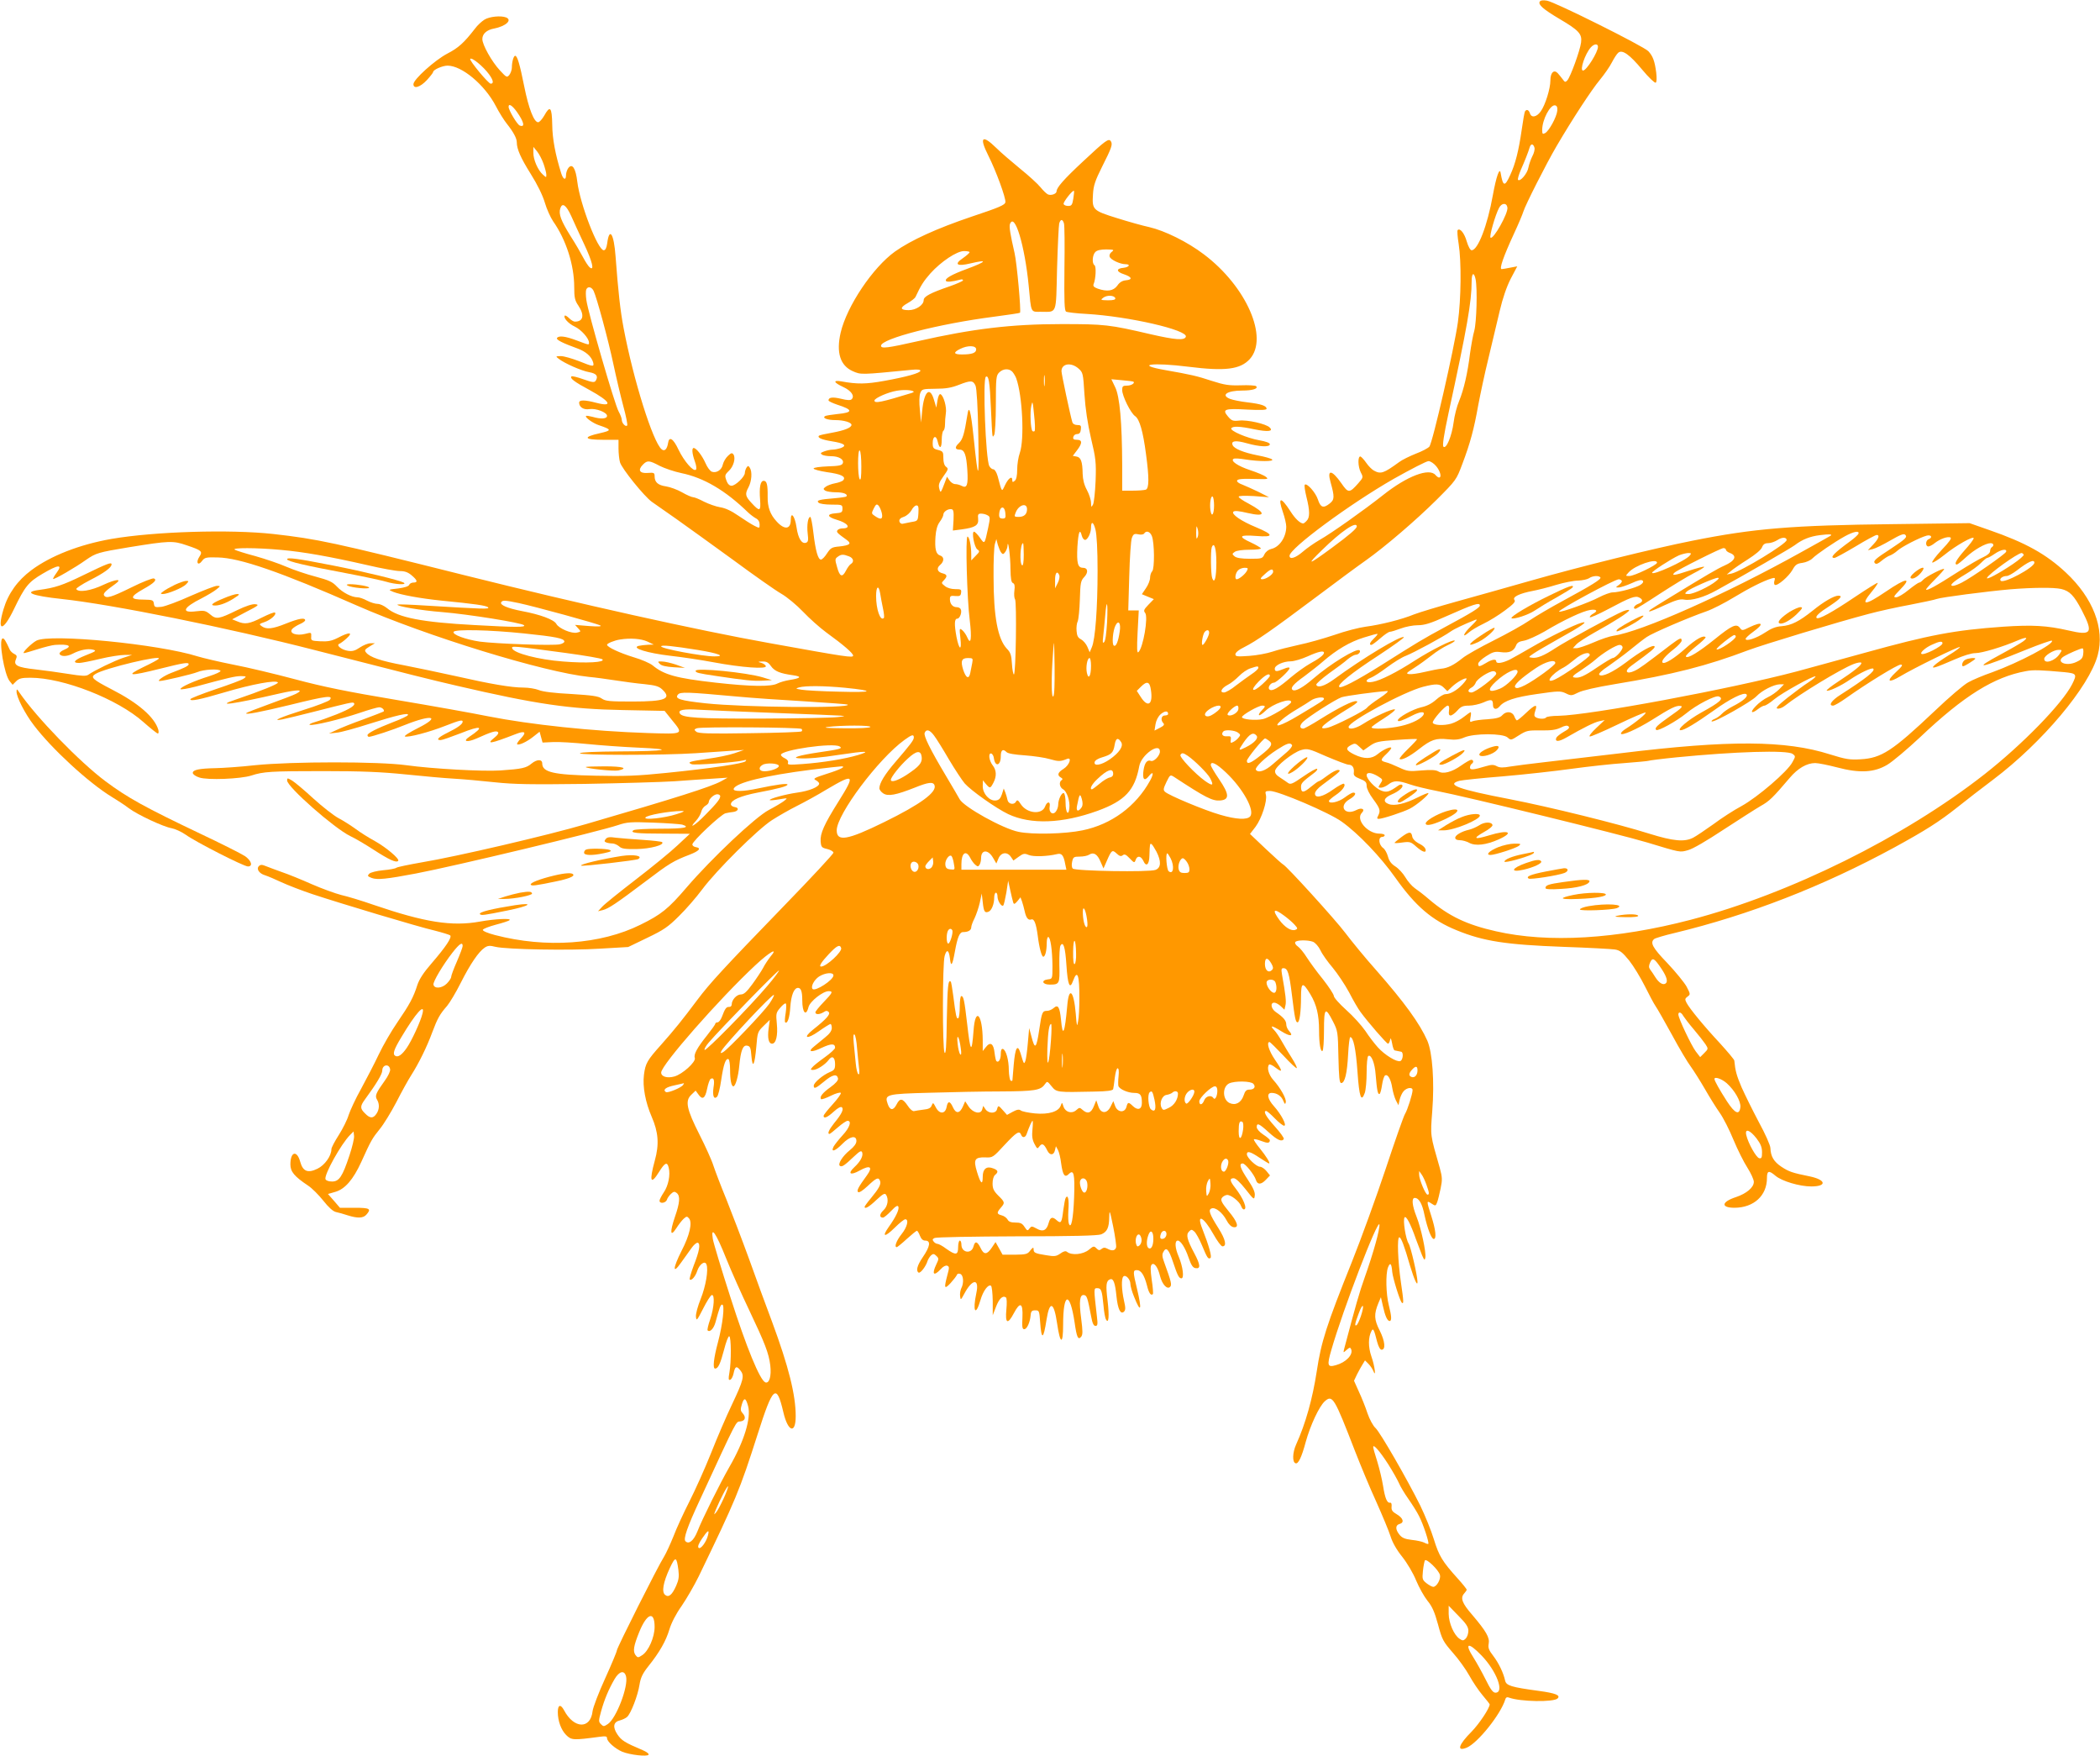 <?xml version="1.0" standalone="no"?>
<!DOCTYPE svg PUBLIC "-//W3C//DTD SVG 20010904//EN"
 "http://www.w3.org/TR/2001/REC-SVG-20010904/DTD/svg10.dtd">
<svg version="1.0" xmlns="http://www.w3.org/2000/svg"
 width="1280pt" height="1070pt" viewBox="0 0 1280 1070"
 preserveAspectRatio="xMidYMid meet">
<g transform="translate(0,1070) scale(0.1,-0.1)"
fill="#ff9800" stroke="none">
<path d="M9385 10690 c-11 -18 22 -47 120 -105 119 -70 139 -92 132 -144 -6
-48 -65 -211 -84 -231 -11 -12 -15 -12 -28 7 -9 12 -23 29 -31 38 -23 23 -44
2 -44 -45 0 -50 -31 -150 -59 -189 -25 -35 -57 -41 -66 -11 -7 21 -20 26 -30
11 -3 -5 -12 -56 -20 -113 -18 -125 -38 -206 -70 -275 -33 -73 -44 -70 -58 12
-6 39 -27 -20 -48 -136 -33 -184 -91 -334 -129 -334 -8 0 -20 21 -30 54 -14
50 -41 83 -55 69 -4 -3 -1 -42 6 -85 17 -108 15 -335 -5 -478 -22 -156 -154
-735 -174 -757 -8 -9 -45 -29 -83 -43 -37 -15 -83 -37 -101 -51 -95 -69 -112
-75 -155 -51 -12 7 -32 27 -45 46 -13 19 -29 36 -35 39 -18 5 -17 -62 2 -98
15 -28 14 -31 -16 -65 -54 -61 -61 -61 -103 0 -58 83 -89 87 -66 7 25 -90 25
-107 -6 -131 -38 -30 -55 -24 -71 25 -14 43 -68 103 -80 90 -4 -4 1 -37 10
-74 21 -83 22 -126 1 -146 -8 -9 -18 -16 -20 -16 -19 0 -50 29 -79 75 -58 90
-78 88 -46 -4 12 -34 21 -74 21 -90 0 -64 -41 -125 -91 -136 -17 -4 -34 -17
-42 -33 -12 -26 -16 -27 -88 -27 -52 0 -82 5 -93 14 -17 14 -17 16 0 28 11 8
47 13 92 13 43 0 71 4 67 9 -3 5 -30 21 -60 35 -81 37 -72 48 31 40 110 -9
110 7 0 53 -90 37 -153 80 -138 95 7 7 36 4 86 -8 113 -26 115 -1 5 58 -33 17
-59 35 -59 41 0 6 34 7 93 4 l92 -7 -65 33 c-36 17 -80 37 -98 44 -18 6 -32
16 -32 22 0 12 24 15 125 12 64 -2 68 0 51 13 -10 9 -54 27 -96 41 -76 25
-122 57 -101 69 5 4 38 2 73 -4 83 -13 175 -13 162 0 -6 6 -45 17 -88 25 -86
17 -145 41 -153 63 -11 26 19 30 86 11 78 -22 141 -25 141 -6 0 8 -24 17 -64
24 -75 13 -180 58 -171 73 9 14 51 13 140 -6 84 -17 119 -13 94 11 -21 22
-137 48 -186 42 -39 -4 -46 -1 -69 26 -36 43 -20 49 119 41 81 -4 117 -3 117
5 0 18 -32 29 -115 39 -44 5 -92 15 -107 21 -59 23 -19 51 74 51 63 0 100 12
84 27 -4 4 -46 7 -93 5 -73 -2 -99 2 -177 27 -91 30 -126 38 -285 66 -188 33
-79 48 144 20 224 -28 314 -16 372 46 118 129 -19 443 -279 639 -100 76 -238
144 -333 166 -38 8 -127 33 -197 55 -148 46 -152 51 -146 146 3 52 13 82 55
166 59 117 66 137 54 156 -13 20 -31 7 -170 -123 -115 -107 -161 -159 -161
-182 0 -15 -32 -27 -52 -19 -9 4 -29 23 -46 44 -17 21 -73 72 -124 113 -51 42
-117 98 -146 127 -86 84 -105 66 -48 -47 47 -93 108 -260 104 -284 -2 -17 -37
-32 -205 -88 -213 -72 -369 -143 -468 -213 -135 -97 -293 -332 -331 -494 -28
-121 -3 -201 74 -235 50 -22 48 -22 355 8 37 4 57 2 57 -5 0 -14 -82 -37 -220
-62 -111 -20 -164 -21 -262 -3 -53 9 -47 -7 11 -34 50 -23 72 -55 52 -75 -7
-7 -26 -7 -65 3 -51 12 -76 9 -76 -10 0 -5 24 -16 53 -26 98 -31 98 -48 2 -57
-36 -4 -71 -9 -76 -13 -19 -11 13 -24 63 -24 51 0 98 -14 98 -29 0 -17 -42
-34 -119 -48 -41 -7 -76 -15 -79 -18 -12 -12 16 -24 77 -34 77 -12 96 -26 57
-41 -15 -5 -38 -10 -51 -10 -13 0 -36 -5 -52 -11 -22 -8 -24 -12 -13 -19 8 -6
33 -10 56 -10 47 0 80 -20 71 -43 -5 -13 -24 -17 -92 -19 -47 -2 -86 -7 -86
-13 -1 -5 35 -15 80 -22 88 -12 119 -27 101 -49 -6 -7 -28 -15 -50 -19 -21 -4
-46 -13 -57 -21 -16 -12 -16 -15 -3 -24 8 -5 38 -10 67 -10 45 0 74 -12 61
-26 -3 -2 -34 -7 -69 -10 -97 -8 -114 -13 -100 -27 7 -7 40 -12 79 -12 65 0
67 -1 67 -25 0 -22 -5 -25 -43 -28 -54 -4 -51 -22 7 -39 70 -20 92 -53 36 -53
-13 0 -27 -5 -31 -12 -7 -11 0 -17 58 -59 30 -22 18 -32 -45 -39 -47 -4 -54
-9 -76 -42 -13 -21 -30 -38 -37 -38 -18 0 -33 53 -46 162 -6 54 -15 98 -19 98
-14 0 -22 -49 -16 -101 5 -40 3 -51 -9 -56 -27 -10 -49 25 -59 94 -10 68 -35
100 -35 45 0 -58 -38 -63 -86 -10 -40 43 -56 88 -55 152 1 72 -5 96 -24 96
-21 0 -28 -41 -22 -116 5 -71 -2 -74 -54 -17 -36 39 -39 53 -17 93 20 38 24
96 8 120 -9 13 -11 13 -20 0 -5 -8 -10 -23 -10 -32 0 -23 -57 -78 -81 -78 -12
0 -23 10 -29 26 -14 36 -13 40 14 66 27 26 41 76 27 98 -9 12 -14 11 -34 -8
-14 -13 -27 -36 -31 -52 -6 -33 -38 -54 -66 -45 -11 3 -29 27 -40 53 -21 47
-56 92 -72 92 -12 0 -10 -33 7 -81 9 -24 12 -46 7 -51 -15 -15 -72 51 -106
121 -32 69 -58 85 -64 41 -6 -37 -21 -53 -39 -38 -53 43 -172 422 -232 739
-20 105 -33 222 -49 437 -10 139 -38 181 -51 79 -4 -28 -11 -42 -21 -42 -36 0
-144 280 -161 416 -10 85 -31 116 -55 85 -8 -11 -14 -30 -14 -43 0 -34 -17
-28 -29 10 -36 115 -54 210 -55 297 -2 108 -13 120 -49 55 -13 -22 -29 -40
-37 -40 -25 0 -58 84 -85 220 -27 135 -42 185 -55 185 -9 0 -20 -36 -20 -71 0
-14 -7 -34 -15 -45 -15 -18 -17 -17 -58 27 -50 54 -107 156 -107 191 0 32 27
56 71 64 72 14 114 52 73 68 -32 12 -100 5 -130 -13 -18 -11 -45 -36 -60 -57
-66 -85 -100 -116 -168 -151 -76 -40 -206 -157 -206 -186 0 -31 41 -19 82 25
21 23 38 45 38 49 0 14 57 39 88 39 87 0 226 -116 294 -246 20 -39 51 -88 68
-109 39 -49 60 -88 60 -112 0 -41 23 -94 85 -193 41 -65 73 -131 86 -175 11
-38 34 -89 50 -113 79 -112 129 -266 129 -402 0 -64 4 -81 25 -112 39 -58 31
-98 -21 -98 -8 0 -23 9 -35 21 -11 11 -23 18 -26 16 -12 -12 21 -49 60 -67 40
-19 87 -72 87 -98 0 -15 3 -16 -74 13 -71 27 -111 31 -121 15 -6 -10 32 -30
126 -64 49 -18 83 -47 94 -83 8 -30 2 -29 -88 7 -42 16 -90 30 -109 30 -32 -1
-32 -1 -13 -16 35 -28 140 -74 186 -82 45 -8 57 -24 40 -52 -8 -12 -19 -11
-76 9 -36 13 -69 21 -72 17 -11 -11 18 -33 111 -83 126 -69 146 -105 42 -78
-72 19 -106 19 -106 1 0 -27 28 -45 63 -39 40 6 107 -20 107 -41 0 -19 -38
-21 -89 -6 -19 5 -37 8 -39 5 -8 -8 42 -44 78 -56 80 -27 80 -32 6 -49 -105
-23 -98 -40 18 -40 l96 0 0 -53 c0 -28 4 -67 9 -84 11 -39 148 -208 194 -241
17 -12 85 -59 150 -105 64 -45 220 -158 347 -250 126 -93 257 -185 292 -205
35 -20 95 -70 133 -110 39 -41 102 -97 140 -125 109 -79 165 -128 165 -142 0
-15 -39 -9 -510 76 -442 79 -1151 237 -1860 414 -803 201 -892 220 -1165 251
-264 29 -723 15 -985 -30 -195 -34 -371 -103 -488 -190 -85 -63 -143 -144
-171 -240 -41 -138 -3 -137 64 2 67 139 88 165 175 216 95 56 124 59 86 7 -14
-19 -24 -36 -22 -39 6 -5 136 70 200 116 61 42 74 46 261 77 248 40 269 41
353 12 92 -31 99 -37 77 -70 -23 -35 -8 -58 16 -26 16 22 25 24 96 22 133 -2
385 -89 848 -293 426 -187 1142 -407 1415 -435 36 -3 108 -13 160 -21 52 -8
132 -19 178 -23 66 -7 88 -13 108 -32 61 -57 20 -74 -181 -74 -138 0 -164 2
-187 18 -21 15 -59 20 -187 28 -102 5 -174 14 -197 24 -20 8 -62 15 -93 15
-74 0 -198 21 -414 70 -98 22 -240 51 -315 66 -141 26 -207 49 -230 77 -12 14
-9 19 20 37 l33 20 -27 0 c-15 0 -44 -12 -65 -26 -29 -20 -46 -24 -72 -20 -40
6 -75 35 -52 43 7 3 28 18 45 34 41 37 15 39 -53 3 -40 -20 -60 -24 -108 -22
-56 3 -58 4 -56 29 1 26 1 26 -38 16 -53 -13 -99 4 -78 30 8 9 29 22 47 30 17
7 32 18 32 23 0 18 -40 11 -117 -20 -82 -33 -119 -37 -148 -16 -17 12 -16 14
17 25 38 13 76 47 64 58 -4 4 -39 -10 -79 -30 -77 -39 -104 -44 -152 -23 l-30
12 85 45 c76 39 82 44 56 47 -18 2 -58 -11 -110 -36 -112 -55 -128 -58 -165
-26 -28 23 -36 25 -85 19 -95 -12 -81 22 33 79 36 19 77 43 91 55 25 20 25 20
3 21 -13 0 -84 -28 -160 -61 -75 -34 -156 -64 -179 -67 -39 -4 -43 -2 -46 19
-3 22 -8 24 -60 25 -89 0 -90 16 -3 65 65 36 84 56 63 64 -8 3 -70 -21 -138
-55 -124 -61 -153 -69 -166 -48 -7 11 11 29 68 69 47 34 6 31 -70 -4 -77 -37
-153 -49 -167 -27 -3 5 34 29 82 54 87 44 133 77 133 97 0 15 -26 5 -172 -66
-127 -62 -173 -77 -270 -90 -100 -13 -42 -36 137 -55 308 -33 1012 -175 1545
-312 593 -152 701 -179 865 -217 483 -112 685 -142 1013 -148 l253 -5 44 -55
c73 -89 75 -87 -147 -80 -338 11 -714 51 -973 102 -93 19 -345 64 -560 100
-293 49 -446 80 -614 125 -124 33 -295 74 -380 90 -86 17 -183 40 -216 50
-236 75 -899 140 -983 96 -30 -16 -91 -76 -76 -76 5 0 43 11 84 24 41 13 89
25 105 26 86 6 110 -7 55 -30 -17 -7 -29 -18 -27 -24 6 -18 44 -18 79 0 46 24
94 33 125 25 23 -6 18 -10 -46 -35 -68 -27 -84 -46 -38 -46 12 0 69 11 127 25
58 14 125 24 150 24 l45 0 -55 -18 c-51 -17 -174 -76 -212 -103 -13 -9 -39 -8
-120 5 -57 9 -148 22 -203 28 -110 12 -134 25 -118 61 8 19 6 25 -10 33 -11 5
-23 17 -27 25 -26 57 -36 73 -45 69 -24 -10 11 -220 44 -260 l18 -22 21 21
c18 18 34 22 87 22 201 0 532 -130 689 -270 43 -38 83 -70 88 -70 5 0 6 10 3
23 -23 77 -122 163 -284 246 -118 61 -132 74 -99 94 55 35 412 120 385 92 -4
-5 -46 -28 -95 -51 -111 -54 -84 -56 104 -9 144 36 174 41 174 27 0 -10 -30
-24 -107 -53 -42 -16 -90 -49 -70 -49 23 0 200 42 229 54 39 17 133 22 142 8
3 -5 -27 -19 -67 -32 -96 -30 -177 -67 -177 -79 0 -5 42 2 93 15 195 53 241
64 276 64 33 -1 35 -2 17 -15 -10 -8 -88 -37 -172 -65 -85 -29 -154 -56 -154
-61 0 -14 56 -3 205 41 172 51 319 78 329 61 5 -8 -101 -51 -257 -104 -132
-44 -19 -29 267 37 110 25 152 25 102 -1 -15 -8 -88 -36 -163 -63 -75 -27
-139 -52 -142 -56 -11 -12 92 8 269 51 218 54 264 60 240 30 -7 -8 -78 -36
-159 -61 -143 -45 -201 -71 -131 -58 19 4 105 24 190 46 219 56 241 61 247 54
13 -13 -23 -36 -105 -69 -48 -19 -107 -40 -132 -47 -25 -7 -39 -15 -32 -17 19
-7 186 33 305 73 55 19 109 34 118 34 18 0 35 -17 27 -26 -3 -2 -59 -24 -124
-48 -65 -23 -139 -53 -164 -65 l-45 -21 46 5 c26 2 116 27 200 54 164 52 246
71 235 53 -3 -6 -43 -25 -89 -42 -103 -40 -157 -68 -157 -80 0 -6 4 -10 9 -10
17 0 146 42 221 73 163 65 220 52 79 -19 -52 -26 -88 -49 -81 -52 21 -7 147
26 244 64 92 36 108 39 108 26 0 -15 -33 -38 -92 -67 -57 -28 -73 -45 -42 -45
9 0 63 19 120 41 130 52 151 43 53 -22 -41 -28 -12 -34 44 -10 93 42 121 50
132 40 6 -6 -1 -18 -20 -33 -55 -44 -28 -40 127 20 58 23 70 13 33 -26 -16
-16 -26 -32 -23 -35 9 -9 59 14 99 46 l38 30 9 -33 9 -33 64 3 c35 2 129 -4
209 -12 80 -8 219 -18 310 -22 233 -10 173 -22 -112 -23 -146 -1 -239 -5 -243
-11 -8 -13 510 -13 705 0 80 5 179 12 220 15 l75 5 -58 -20 c-31 -11 -105 -26
-163 -34 -112 -16 -128 -21 -98 -33 18 -7 269 11 314 23 19 5 22 4 14 -5 -13
-14 -206 -43 -483 -71 -175 -18 -254 -21 -430 -17 -258 5 -326 21 -326 75 0
26 -32 26 -65 -1 -32 -27 -58 -33 -190 -42 -108 -7 -416 10 -574 32 -167 23
-694 23 -921 0 -88 -10 -196 -17 -240 -18 -100 -2 -140 -10 -140 -29 0 -8 17
-21 40 -28 49 -17 252 -9 317 12 73 24 120 27 437 27 235 0 354 -5 502 -20
107 -11 239 -23 294 -26 55 -3 168 -13 250 -22 122 -13 224 -14 550 -10 220 4
465 11 545 16 80 6 186 13 235 16 l90 6 -40 -22 c-63 -34 -270 -100 -820 -260
-239 -70 -793 -199 -1004 -234 -79 -14 -148 -28 -155 -33 -6 -5 -42 -12 -80
-15 -41 -4 -76 -13 -85 -21 -13 -13 -11 -16 14 -26 34 -13 91 -7 270 27 232
44 1109 254 1232 295 56 19 79 20 215 15 84 -3 163 -9 176 -12 54 -17 12 -25
-130 -25 -84 0 -159 -4 -166 -9 -26 -16 17 -21 181 -21 l162 -1 -75 -70 c-41
-39 -156 -133 -255 -209 -100 -77 -192 -151 -205 -166 l-25 -27 29 7 c35 9 78
37 261 175 145 110 170 125 269 163 59 23 73 40 36 46 -11 2 -20 9 -20 16 0
20 175 184 202 190 13 3 34 7 47 8 32 4 39 26 9 30 -13 2 -23 9 -23 17 0 25
59 51 163 71 127 24 182 39 182 49 0 9 -68 0 -181 -24 -88 -19 -152 -20 -147
-2 12 37 191 81 477 117 91 11 171 20 179 20 32 0 -4 -19 -87 -45 -78 -25 -87
-30 -69 -39 11 -6 21 -15 21 -21 0 -20 -60 -45 -134 -55 -71 -10 -174 -38
-167 -46 2 -2 28 0 58 5 53 9 53 9 29 -10 -13 -10 -55 -35 -93 -55 -82 -43
-347 -293 -501 -472 -112 -131 -155 -165 -281 -227 -243 -121 -577 -144 -887
-63 -46 12 -76 25 -74 32 2 6 38 20 79 31 42 11 80 23 84 28 13 12 -87 8 -181
-9 -171 -31 -337 -4 -645 101 -74 26 -164 53 -200 61 -35 9 -116 38 -180 66
-63 28 -144 61 -180 73 -36 13 -80 29 -97 36 -26 11 -35 11 -45 1 -17 -17 1
-45 38 -56 16 -5 61 -24 99 -42 39 -18 124 -51 190 -73 172 -57 645 -199 745
-222 47 -12 89 -25 94 -29 12 -12 -26 -69 -113 -170 -48 -55 -75 -96 -87 -132
-24 -76 -48 -120 -122 -228 -36 -52 -87 -140 -113 -195 -26 -55 -75 -149 -108
-210 -34 -60 -67 -133 -76 -160 -8 -28 -35 -82 -59 -120 -25 -39 -46 -78 -46
-88 0 -41 -41 -98 -85 -119 -59 -29 -89 -16 -105 42 -20 73 -60 63 -60 -16 0
-44 24 -73 108 -129 23 -15 65 -57 92 -91 33 -42 60 -66 78 -70 15 -3 47 -12
71 -20 60 -19 95 -18 114 4 32 36 22 42 -72 42 l-89 0 -36 42 -37 42 45 13
c59 17 109 75 158 182 60 133 67 144 113 201 24 29 69 103 101 164 31 61 72
135 90 163 46 72 96 173 129 263 32 85 46 110 90 160 16 19 54 82 83 140 59
117 110 191 146 215 19 13 32 14 67 5 71 -16 449 -23 636 -11 l172 10 116 56
c100 48 127 66 194 133 43 42 106 115 141 162 87 117 338 366 425 422 39 25
107 64 153 87 46 23 128 68 182 101 168 99 175 92 71 -74 -88 -140 -113 -196
-109 -244 3 -34 6 -38 41 -46 20 -5 37 -15 37 -22 0 -8 -136 -154 -303 -326
-369 -381 -451 -470 -528 -573 -89 -119 -139 -181 -218 -270 -87 -97 -97 -115
-106 -185 -9 -72 9 -167 47 -255 41 -94 47 -168 19 -268 -35 -128 -25 -151 27
-67 35 56 49 62 58 24 11 -43 -2 -109 -30 -150 -14 -21 -26 -44 -26 -51 0 -20
38 -15 45 6 3 10 14 26 25 36 16 15 22 15 35 5 22 -18 19 -59 -11 -145 -32
-94 -29 -127 8 -70 14 22 34 48 45 58 18 16 21 16 33 2 21 -25 4 -102 -46
-198 -53 -105 -56 -147 -4 -73 19 27 48 66 63 88 15 22 33 37 40 35 18 -6 10
-51 -25 -140 -16 -43 -27 -81 -24 -84 10 -10 35 18 46 53 14 41 47 64 56 39
13 -32 -4 -133 -35 -210 -18 -45 -31 -92 -29 -109 3 -28 6 -24 43 48 22 44 46
82 53 84 20 6 15 -76 -9 -147 -12 -34 -19 -65 -16 -68 14 -14 37 10 48 49 25
92 31 108 41 108 17 0 3 -121 -26 -230 -26 -97 -33 -160 -17 -160 18 0 32 30
54 114 12 47 26 85 32 83 12 -5 13 -153 1 -221 -7 -39 -6 -48 5 -44 7 2 16 19
20 37 9 45 18 50 41 21 27 -33 21 -58 -51 -210 -33 -69 -90 -201 -127 -295
-37 -93 -97 -226 -132 -295 -35 -69 -79 -164 -97 -212 -19 -47 -45 -104 -58
-125 -37 -58 -287 -555 -287 -570 0 -7 -32 -84 -71 -170 -40 -87 -74 -177 -77
-200 -12 -112 -114 -109 -174 5 -21 39 -38 34 -38 -11 0 -54 20 -109 51 -140
32 -32 44 -32 202 -11 37 5 47 4 47 -8 0 -21 49 -64 93 -83 47 -19 152 -31
160 -18 4 6 -13 18 -36 28 -109 46 -129 59 -154 96 -30 45 -24 76 15 85 15 4
35 13 44 21 23 20 66 131 76 197 7 43 19 68 53 111 69 86 108 155 129 225 12
40 40 95 75 144 30 44 77 125 104 180 227 470 249 522 359 866 94 295 115 313
157 133 28 -119 75 -134 75 -23 0 130 -43 302 -144 575 -35 93 -99 267 -141
385 -43 118 -105 280 -137 360 -33 80 -68 172 -79 205 -10 33 -49 119 -85 190
-79 156 -90 207 -50 244 l26 25 16 -22 c25 -37 42 -27 54 33 6 30 16 57 21 60
19 12 26 -6 18 -52 -7 -50 2 -76 22 -56 6 6 18 52 25 102 14 95 28 136 45 126
5 -4 9 -32 9 -63 0 -63 8 -102 20 -102 13 0 30 60 36 125 9 93 22 127 47 123
19 -3 23 -11 27 -63 7 -82 20 -56 30 57 7 86 8 91 44 126 l38 37 -7 -52 c-8
-59 0 -93 21 -93 24 0 36 50 29 121 -6 61 -5 68 20 97 15 18 30 30 34 27 5 -2
4 -28 0 -57 -5 -28 -6 -54 -4 -57 14 -14 28 26 32 91 5 74 23 118 47 118 18 0
26 -22 26 -75 0 -76 23 -102 38 -42 9 35 88 97 123 97 29 0 23 -11 -31 -67
-27 -28 -50 -56 -50 -62 0 -15 26 -14 50 1 15 10 22 10 31 1 13 -13 -15 -44
-96 -108 -65 -52 -37 -61 35 -10 35 25 68 45 72 45 4 0 8 -11 8 -24 0 -17 -13
-36 -41 -58 -22 -18 -53 -43 -67 -55 -43 -34 -17 -39 47 -8 58 27 81 27 81 0
0 -7 -28 -33 -63 -58 -35 -25 -69 -52 -76 -61 -12 -14 -11 -16 5 -16 24 0 73
32 95 61 21 29 39 17 39 -26 0 -30 -5 -37 -32 -48 -43 -18 -98 -65 -98 -83 0
-22 12 -17 64 26 50 42 78 48 84 18 2 -11 -14 -30 -46 -53 -48 -34 -69 -61
-57 -73 3 -3 30 6 60 21 30 15 57 22 60 17 3 -5 -19 -36 -50 -70 -30 -33 -55
-64 -55 -70 0 -19 23 -10 62 26 26 24 44 32 50 26 12 -12 -2 -41 -49 -98 -30
-38 -42 -64 -27 -64 3 0 26 18 51 40 25 22 52 40 59 40 27 0 13 -42 -30 -88
-24 -26 -48 -57 -55 -69 -19 -38 10 -28 54 17 45 46 85 54 85 17 0 -16 -14
-35 -40 -56 -45 -36 -76 -86 -60 -96 12 -8 28 3 87 59 34 32 43 36 48 24 8
-21 -10 -56 -47 -90 -44 -41 -25 -53 32 -21 63 35 82 23 45 -28 -54 -74 -64
-94 -55 -103 6 -6 28 8 59 37 54 51 66 55 75 31 8 -20 -7 -47 -55 -105 -22
-26 -39 -50 -39 -53 0 -16 26 -2 71 41 41 38 52 44 60 32 17 -27 10 -71 -17
-95 -24 -23 -25 -44 -2 -44 6 0 28 18 50 41 28 30 40 36 44 25 6 -16 -16 -63
-59 -123 -44 -62 -25 -65 36 -5 29 29 58 52 65 52 23 0 12 -48 -23 -91 -31
-39 -46 -79 -29 -79 3 0 31 22 61 50 30 27 58 50 62 50 3 0 12 -13 18 -30 8
-20 18 -30 32 -30 36 0 31 -35 -15 -102 -34 -50 -42 -82 -25 -93 11 -6 45 38
55 72 4 11 14 27 22 34 12 10 18 9 31 -4 16 -15 16 -19 0 -52 -29 -61 -16 -75
27 -29 14 16 30 24 39 21 14 -5 14 -12 1 -59 -21 -80 -18 -87 20 -47 18 20 35
42 38 49 2 8 11 11 21 7 20 -7 23 -57 6 -88 -5 -11 -9 -32 -7 -47 3 -26 4 -26
25 13 49 93 94 97 74 5 -24 -112 -5 -146 25 -43 16 56 47 98 64 88 6 -4 10
-45 11 -93 l0 -87 20 52 c19 49 40 70 60 57 6 -3 7 -34 3 -75 -8 -85 8 -93 46
-21 38 72 56 63 52 -26 -3 -58 -1 -72 11 -72 16 0 35 40 39 85 2 25 8 30 28
30 24 0 25 -3 30 -72 8 -112 20 -107 39 16 19 118 45 108 64 -22 19 -131 37
-135 37 -10 0 199 41 207 70 14 13 -91 21 -109 40 -87 10 13 10 33 0 111 -14
105 -9 148 18 143 17 -3 21 -16 43 -131 7 -40 15 -57 26 -57 13 0 15 9 9 57
-20 175 -20 173 2 173 24 0 29 -12 38 -105 3 -38 10 -77 15 -85 17 -32 21 21
10 113 -12 96 -9 122 15 131 20 8 31 -21 39 -102 8 -79 25 -115 46 -95 10 10
10 24 0 67 -15 68 -17 134 -4 147 14 14 43 -17 43 -45 0 -13 10 -48 22 -77 42
-106 50 -85 18 49 -25 103 -25 112 0 112 25 0 45 -31 61 -93 11 -46 24 -65 36
-53 3 3 0 42 -7 87 -8 61 -9 84 0 93 15 15 38 -16 51 -71 13 -50 43 -83 61
-65 12 12 7 31 -36 150 -12 32 -14 48 -5 63 17 33 33 17 59 -62 27 -81 36 -99
51 -99 18 0 9 71 -16 131 -24 55 -26 99 -6 99 17 0 45 -43 65 -102 17 -49 27
-64 44 -66 31 -5 29 21 -9 92 -44 83 -51 112 -32 131 14 14 17 14 33 0 10 -9
31 -47 46 -83 32 -77 38 -87 52 -78 10 6 -8 72 -50 179 -38 96 9 72 68 -34 23
-41 47 -74 55 -74 28 0 19 42 -24 110 -55 87 -64 113 -42 121 23 9 66 -25 91
-72 12 -24 29 -40 42 -42 37 -6 26 31 -30 98 -41 50 -49 66 -41 79 5 9 19 17
30 19 23 4 79 -40 88 -68 4 -11 11 -20 16 -20 25 0 -2 67 -52 131 -34 43 -36
59 -9 59 12 0 39 -25 72 -67 51 -65 53 -66 56 -39 3 20 -9 47 -42 97 -48 72
-56 99 -31 99 15 0 70 -68 80 -100 9 -30 31 -30 59 -1 l27 28 -21 26 c-12 15
-30 27 -40 27 -22 0 -80 55 -80 76 0 22 21 17 77 -21 29 -19 55 -35 58 -35 10
0 -17 44 -57 93 -22 27 -38 51 -35 54 4 3 24 -2 45 -10 38 -15 52 -14 52 5 0
4 -18 20 -40 34 -23 15 -40 35 -40 45 0 29 14 23 73 -31 53 -48 80 -60 92 -41
3 6 -22 40 -55 77 -54 60 -73 94 -52 94 4 0 28 -20 52 -45 24 -25 50 -45 57
-45 19 0 -18 70 -62 119 -40 44 -46 81 -14 81 31 0 59 -18 71 -48 9 -22 12
-24 15 -9 5 21 -32 87 -76 136 -29 32 -41 78 -25 94 4 3 22 -5 40 -20 44 -33
43 -21 -6 51 -36 53 -52 106 -32 106 4 0 41 -37 84 -82 42 -46 79 -80 82 -77
3 3 -10 30 -29 60 -19 30 -47 76 -62 103 -15 27 -36 58 -46 68 -31 32 -14 30
44 -7 53 -33 77 -31 45 4 -9 10 -16 27 -16 39 0 22 -17 43 -64 75 -29 20 -35
57 -9 57 9 0 27 -10 39 -21 l23 -22 6 26 c6 23 1 66 -21 189 -5 31 -4 38 9 38
26 0 35 -29 52 -166 17 -139 22 -164 34 -164 12 0 21 64 21 153 0 93 10 96 57
18 38 -63 53 -127 53 -220 0 -81 9 -133 21 -125 5 3 9 59 9 125 0 139 8 146
55 54 29 -57 30 -63 33 -217 3 -123 6 -158 17 -158 22 0 36 59 42 173 3 59 9
107 13 107 19 0 34 -70 44 -209 11 -158 23 -192 45 -130 6 18 11 74 11 125 0
51 4 95 10 99 18 11 40 -42 45 -115 8 -95 13 -122 24 -116 5 3 11 28 15 55 4
28 12 53 18 57 17 11 36 -23 44 -75 4 -25 14 -59 22 -76 l16 -30 7 33 c4 18
15 42 24 52 20 23 55 27 55 7 0 -23 -31 -121 -46 -145 -8 -12 -61 -163 -118
-335 -57 -171 -150 -427 -206 -567 -156 -389 -187 -487 -214 -666 -26 -169
-68 -319 -126 -447 -22 -49 -24 -108 -3 -114 16 -6 37 37 62 131 28 101 81
214 115 246 48 43 58 26 186 -305 32 -82 89 -220 128 -305 38 -85 78 -181 88
-213 11 -36 37 -82 71 -124 30 -38 67 -100 85 -145 18 -43 49 -98 69 -123 28
-34 43 -67 64 -144 25 -94 32 -105 90 -172 35 -39 80 -102 101 -140 21 -38 57
-92 81 -120 24 -28 43 -53 43 -55 0 -23 -64 -119 -110 -166 -80 -80 -94 -124
-30 -98 67 28 208 204 235 294 3 12 11 16 23 11 66 -25 272 -29 296 -5 19 19
-11 32 -115 46 -169 23 -198 32 -205 63 -10 46 -38 105 -72 150 -27 35 -33 49
-28 75 7 36 -15 75 -101 176 -61 70 -73 102 -49 129 9 10 16 20 16 24 0 3 -25
35 -56 69 -92 102 -113 136 -144 237 -16 53 -54 146 -83 206 -80 161 -244 446
-273 473 -14 12 -36 52 -49 90 -12 37 -36 97 -53 133 l-29 65 19 40 c11 21 26
49 34 61 l14 23 21 -21 c11 -11 24 -30 29 -42 19 -49 10 28 -11 87 -20 58 -20
117 1 156 10 18 15 9 34 -67 8 -29 18 -48 27 -48 26 0 21 52 -11 116 -35 68
-36 101 -8 169 l15 35 12 -53 c13 -60 27 -92 41 -92 14 0 12 30 -5 97 -17 66
-20 189 -5 229 13 34 22 26 26 -27 4 -39 46 -174 58 -187 13 -12 12 8 -5 123
-19 131 -24 275 -10 275 11 0 30 -50 66 -175 25 -82 45 -127 45 -97 0 36 -41
214 -54 234 -18 28 -36 142 -25 159 9 14 37 -39 69 -131 13 -35 30 -80 38
-100 14 -31 16 -32 20 -13 5 33 -26 179 -54 249 -27 68 -31 114 -11 114 26 0
46 -35 60 -106 18 -82 42 -144 56 -144 18 0 12 55 -14 137 -31 97 -31 99 0 79
24 -16 26 -16 35 8 5 13 14 51 21 84 11 53 10 68 -5 124 -59 206 -58 192 -46
348 14 180 1 356 -30 428 -47 106 -139 233 -312 430 -67 75 -151 178 -188 227
-60 80 -359 409 -379 417 -5 2 -52 44 -105 94 l-97 92 34 44 c37 50 72 157 63
194 -6 21 -3 24 25 24 51 0 361 -132 437 -187 100 -71 237 -214 328 -343 122
-172 222 -258 373 -319 163 -67 301 -88 651 -101 151 -5 292 -13 313 -16 31
-5 46 -17 87 -67 27 -34 70 -105 96 -157 26 -52 55 -107 65 -121 10 -14 55
-93 100 -175 44 -82 96 -169 115 -194 18 -25 56 -85 85 -135 28 -49 69 -115
91 -146 22 -31 60 -106 84 -165 25 -60 63 -136 85 -170 21 -33 39 -72 39 -86
0 -34 -44 -71 -109 -93 -89 -29 -94 -65 -8 -65 117 1 197 74 197 181 0 45 11
49 52 14 39 -33 147 -65 218 -65 97 0 91 40 -8 61 -109 22 -128 29 -174 59
-46 31 -65 62 -67 114 0 16 -32 88 -71 159 -38 72 -85 167 -105 212 -30 71
-38 99 -44 162 0 6 -40 53 -87 105 -98 105 -185 211 -204 247 -11 21 -10 26 6
38 18 13 18 15 -6 61 -14 25 -67 90 -117 143 -91 94 -107 125 -80 147 6 5 62
22 122 36 456 110 904 284 1340 521 192 105 274 157 385 245 52 42 151 118
220 170 298 225 584 565 636 757 44 162 -28 349 -194 504 -120 112 -245 182
-467 259 l-120 42 -465 -6 c-617 -7 -849 -26 -1224 -101 -237 -47 -686 -158
-991 -245 -137 -39 -339 -96 -448 -126 -108 -30 -224 -65 -258 -78 -75 -31
-203 -63 -295 -75 -39 -5 -125 -27 -190 -50 -66 -22 -164 -50 -219 -61 -55
-12 -127 -30 -159 -41 -33 -11 -97 -23 -143 -26 -72 -5 -83 -4 -83 10 0 10 21
28 53 43 77 39 174 107 437 304 129 97 266 198 305 225 117 83 304 243 431
369 120 120 121 122 157 218 48 126 72 216 97 358 12 63 39 192 62 285 22 94
53 224 69 290 18 77 42 147 67 196 l40 76 -42 -8 c-22 -5 -46 -8 -53 -9 -16 0
10 75 75 216 28 60 53 120 57 134 11 38 140 293 203 400 96 164 213 343 264
404 27 33 60 80 73 106 13 25 30 52 39 59 24 20 68 -10 146 -104 39 -47 76
-82 82 -79 6 4 7 27 3 62 -9 69 -20 100 -48 130 -28 30 -571 301 -618 308 -23
4 -39 2 -44 -6z m355 -275 c0 -33 -70 -145 -91 -145 -22 0 12 102 48 142 20
22 43 23 43 3z m-6759 -168 c26 -36 30 -57 10 -57 -14 0 -131 141 -125 151 8
13 80 -46 115 -94z m169 -228 c44 -62 52 -97 18 -84 -16 6 -68 94 -68 114 0
22 21 10 50 -30z m6342 6 c-4 -39 -51 -124 -74 -136 -15 -8 -18 -6 -18 19 0
63 49 156 79 150 11 -3 15 -12 13 -33z m-139 -225 c3 -10 -3 -34 -13 -52 -9
-18 -20 -49 -24 -69 -6 -36 -50 -88 -63 -75 -4 3 4 30 16 59 24 54 46 109 55
140 7 23 22 22 29 -3z m-6040 -98 c9 -26 17 -56 17 -66 0 -19 0 -19 -21 0 -30
26 -59 92 -58 134 l0 35 23 -28 c12 -15 30 -49 39 -75z m3229 -213 c-6 -38
-11 -44 -31 -44 -14 0 -26 5 -28 12 -4 11 56 87 63 80 2 -2 0 -23 -4 -48z
m2646 -53 c7 -33 -87 -200 -103 -184 -8 8 29 138 52 181 16 31 46 33 51 3z
m-5706 -53 c17 -38 52 -115 79 -172 50 -106 64 -166 33 -140 -8 7 -26 34 -39
59 -13 25 -48 86 -79 134 -57 92 -72 132 -61 166 12 38 36 21 67 -47z m3003
-44 c4 -11 5 -135 3 -275 -2 -203 0 -256 10 -263 7 -4 64 -11 125 -14 256 -15
618 -98 605 -139 -8 -24 -65 -19 -214 15 -253 59 -280 62 -544 62 -305 0 -540
-28 -875 -104 -186 -42 -225 -47 -225 -28 0 43 354 134 689 177 85 11 156 22
158 24 8 7 -19 305 -33 364 -26 114 -34 161 -28 177 29 73 90 -131 114 -375
16 -170 11 -160 73 -160 102 0 93 -23 100 263 4 139 10 262 13 275 8 28 21 28
29 1z m291 -174 c-11 -8 -16 -21 -12 -30 6 -18 64 -45 96 -45 33 0 23 -18 -12
-22 -46 -4 -45 -24 2 -39 50 -17 55 -33 13 -37 -22 -2 -39 -12 -53 -33 -24
-32 -61 -38 -119 -18 -24 9 -30 16 -25 28 13 31 17 108 5 115 -16 10 -13 62 5
80 10 11 33 16 67 16 47 -1 50 -2 33 -15z m-866 -2 c-1 -5 -19 -21 -42 -37
-55 -37 -35 -51 48 -31 109 26 98 11 -23 -34 -93 -34 -136 -59 -127 -73 5 -8
38 -5 87 8 9 3 17 1 17 -4 0 -5 -37 -21 -82 -37 -117 -40 -158 -62 -158 -84 0
-30 -47 -61 -91 -61 -53 0 -56 15 -8 42 23 13 45 30 49 38 33 71 49 96 91 144
65 72 161 136 205 136 19 0 34 -3 34 -7z m3084 -164 c12 -59 6 -264 -8 -315
-8 -27 -19 -89 -26 -139 -15 -122 -38 -219 -66 -288 -14 -32 -29 -91 -34 -132
-11 -83 -45 -164 -62 -147 -7 7 2 69 31 204 113 520 141 679 141 803 0 52 14
60 24 14z m-5376 -71 c19 -40 89 -297 121 -448 17 -80 44 -194 60 -254 17 -61
27 -114 24 -118 -7 -13 -33 12 -33 33 0 10 -9 33 -19 51 -23 38 -188 608 -197
680 -4 26 -4 54 -1 63 9 22 32 18 45 -7z m3180 -45 c2 -9 -10 -13 -45 -13 -45
1 -47 2 -28 16 23 17 66 15 73 -3z m-848 -312 c0 -22 -26 -31 -87 -31 -51 0
-55 12 -10 34 46 23 97 21 97 -3z m624 -117 c27 -24 28 -29 36 -157 6 -90 19
-177 40 -268 29 -122 32 -145 28 -259 -3 -69 -10 -135 -16 -145 -10 -18 -11
-17 -12 11 0 17 -11 52 -25 78 -17 31 -25 64 -26 99 -1 75 -11 101 -38 105
l-22 4 25 33 c34 44 34 65 0 65 -19 0 -25 4 -22 17 2 10 12 18 23 18 14 0 21
8 23 28 3 23 0 27 -22 27 -15 0 -27 7 -30 18 -12 39 -66 293 -66 310 0 47 59
56 104 16z m-402 -21 c8 -10 18 -27 22 -38 38 -105 51 -372 22 -455 -9 -25
-16 -70 -16 -101 0 -38 -5 -61 -15 -69 -12 -10 -15 -9 -15 5 0 28 -24 11 -44
-31 -21 -44 -18 -48 -45 54 -7 24 -18 42 -26 42 -8 0 -19 9 -25 20 -22 41 -41
532 -21 544 17 11 24 -30 31 -194 9 -192 8 -179 20 -160 5 8 10 93 10 188 0
159 2 174 20 192 25 25 62 26 82 3z m195 -80 c-2 -16 -4 -3 -4 27 0 30 2 43 4
28 2 -16 2 -40 0 -55z m542 21 c10 -9 -14 -24 -40 -24 -25 0 -29 -4 -29 -27 0
-36 52 -141 79 -159 27 -19 48 -93 66 -230 20 -147 19 -210 -1 -218 -9 -3 -45
-6 -80 -6 l-64 0 0 158 c-1 259 -15 417 -43 473 l-23 48 65 -6 c36 -3 68 -7
70 -9z m-963 -24 c7 -16 14 -127 17 -300 5 -286 0 -290 -28 -20 -18 171 -29
209 -39 139 -18 -113 -28 -147 -51 -169 -27 -25 -25 -40 5 -40 29 0 40 -32 46
-123 6 -92 -2 -115 -34 -98 -11 6 -29 11 -40 11 -11 0 -26 10 -35 23 l-15 22
-11 -30 c-27 -71 -28 -73 -36 -42 -6 23 -1 37 25 74 30 42 32 47 17 58 -11 8
-17 27 -17 53 0 38 -2 42 -32 50 -29 7 -33 12 -33 42 0 43 21 50 30 11 11 -50
25 -46 25 8 0 27 5 53 10 56 6 4 10 21 10 38 0 18 2 48 5 67 7 38 -14 111 -33
118 -7 2 -14 -14 -18 -39 l-7 -43 -14 47 c-25 86 -61 52 -72 -67 l-7 -71 -7
76 c-5 46 -4 87 2 103 10 25 13 26 93 27 63 0 97 6 143 24 72 28 86 28 101 -5z
m-377 -36 c2 -2 -2 -5 -10 -8 -185 -57 -229 -66 -229 -47 0 15 85 52 137 60
42 7 90 5 102 -5z m737 -241 c-3 -3 -9 -3 -13 0 -11 12 -16 114 -7 154 7 34 9
29 17 -55 6 -51 7 -95 3 -99z m-1056 -216 c0 -63 -3 -87 -10 -77 -13 20 -13
183 0 175 6 -3 10 -47 10 -98z m-1229 4 c30 -15 89 -35 132 -44 136 -28 267
-104 407 -240 14 -13 35 -29 48 -36 14 -7 22 -21 22 -37 0 -24 0 -24 -32 -8
-18 9 -62 37 -97 61 -43 30 -80 47 -112 52 -25 4 -70 20 -98 34 -28 15 -58 27
-66 27 -8 0 -39 13 -68 30 -28 16 -72 32 -97 36 -49 7 -70 25 -70 62 0 21 -4
23 -42 20 -50 -4 -62 18 -29 51 27 27 38 26 102 -8z m4733 -2 c25 -30 35 -69
17 -69 -5 0 -14 7 -21 15 -38 46 -174 -6 -320 -122 -115 -91 -318 -235 -388
-274 -31 -18 -77 -50 -101 -71 -44 -38 -81 -50 -81 -25 0 45 366 315 635 469
105 59 200 108 212 108 12 0 33 -14 47 -31z m-1354 -239 c0 -55 -15 -76 -22
-30 -6 40 2 91 13 84 5 -3 9 -27 9 -54z m-2025 -47 c8 -38 -6 -43 -43 -17 -21
14 -21 16 -6 46 13 26 18 28 29 17 7 -8 16 -29 20 -46z m223 0 c-3 -47 -4 -48
-43 -54 -22 -4 -46 -9 -54 -11 -8 -1 -17 5 -19 15 -2 12 6 21 28 28 17 6 37
24 46 40 8 16 21 29 30 29 12 0 14 -10 12 -47z m662 24 c0 -31 -18 -47 -52
-47 -26 0 -27 2 -17 27 18 47 69 62 69 20z m-132 -25 c3 -27 0 -32 -17 -32
-14 0 -21 6 -21 19 0 56 33 67 38 13z m-316 -41 l-4 -64 54 7 c82 11 104 25
100 64 -3 27 0 32 18 32 12 0 29 -4 39 -10 17 -9 17 -14 4 -77 -22 -102 -21
-101 -50 -60 -14 20 -31 37 -36 37 -16 0 1 -94 20 -108 16 -11 15 -14 -10 -39
l-27 -28 0 35 c0 55 -12 110 -23 110 -13 0 -3 -381 14 -511 13 -108 7 -155
-15 -104 -7 17 -21 37 -31 45 -17 14 -18 12 -11 -50 9 -79 -8 -72 -24 9 -14
77 -13 111 5 111 16 0 31 43 20 59 -3 6 -14 11 -24 11 -24 0 -41 20 -41 48 0
20 4 23 33 20 27 -2 33 1 35 20 3 20 -1 22 -36 22 -24 0 -49 7 -63 19 -22 17
-22 19 -6 35 23 24 21 35 -7 42 -33 8 -40 31 -16 51 26 22 26 50 0 58 -26 8
-33 41 -28 115 3 41 11 70 26 90 12 16 22 36 22 44 0 18 29 37 50 33 12 -2 14
-16 12 -66z m878 -311 c0 -225 -14 -417 -35 -464 l-13 -31 -14 33 c-8 19 -26
39 -39 46 -18 9 -25 21 -27 51 -2 21 1 48 7 59 5 12 11 71 13 133 3 101 5 114
27 137 26 28 22 56 -8 56 -32 0 -39 28 -34 128 6 91 15 115 27 67 4 -14 12
-25 20 -25 15 0 36 42 36 74 0 43 15 37 27 -11 8 -31 13 -122 13 -253z m610
207 c-7 -17 -9 -10 -9 28 1 43 2 46 9 22 5 -16 5 -38 0 -50z m970 65 c0 -13
-48 -54 -150 -129 -148 -109 -162 -112 -62 -15 117 115 212 179 212 144z
m-1249 -59 c16 -41 17 -199 2 -214 -7 -7 -13 -25 -13 -40 0 -14 -11 -43 -25
-63 l-25 -37 36 -15 37 -15 -33 -34 c-28 -29 -31 -37 -20 -50 20 -24 -12 -212
-41 -239 -9 -8 -10 20 -5 122 l7 132 -32 0 -32 0 6 208 c3 114 10 219 16 234
9 24 15 27 39 22 17 -4 32 -1 36 5 13 20 36 12 47 -16z m4307 15 c-3 -7 -24
-27 -49 -45 -100 -73 -129 -103 -98 -103 7 0 65 32 129 70 64 39 122 70 129
70 20 0 12 -23 -21 -58 l-33 -35 30 7 c17 4 65 28 108 53 59 34 81 43 90 34
14 -14 3 -25 -88 -85 -94 -61 -110 -75 -97 -88 8 -8 20 -3 41 15 17 14 40 29
51 32 11 4 32 17 45 29 26 24 137 81 179 92 28 7 38 -12 11 -22 -19 -8 -20
-44 -1 -44 7 0 25 9 38 20 33 26 78 42 96 35 10 -4 -5 -26 -54 -77 -37 -40
-62 -74 -56 -76 6 -2 39 19 74 47 70 57 178 118 178 101 0 -7 -25 -40 -55 -73
-50 -57 -67 -87 -47 -87 4 0 29 20 56 45 50 46 119 85 149 85 19 0 23 -15 7
-25 -5 -3 -10 -14 -10 -24 0 -10 -15 -24 -39 -35 -22 -9 -93 -51 -158 -92
-132 -85 -193 -118 -193 -106 0 4 25 32 55 62 30 30 55 58 55 62 0 11 -113
-47 -129 -66 -8 -9 -18 -16 -23 -16 -5 0 -34 -20 -65 -45 -30 -25 -64 -45 -76
-45 -18 0 -15 6 21 43 80 81 43 78 -83 -8 -130 -88 -159 -88 -85 1 22 26 37
50 35 52 -2 3 -66 -37 -142 -88 -135 -91 -219 -137 -230 -126 -10 9 15 33 83
76 63 42 78 60 49 60 -26 0 -90 -37 -156 -91 -83 -66 -130 -90 -190 -95 -34
-2 -64 -14 -101 -39 -53 -35 -118 -56 -118 -38 0 5 20 24 45 42 71 51 59 67
-21 29 -44 -22 -46 -22 -59 -4 -21 28 -49 15 -153 -69 -99 -80 -167 -121 -176
-106 -4 5 24 32 60 61 36 28 63 54 60 57 -13 14 -58 -11 -122 -68 -68 -61
-128 -98 -140 -87 -10 10 16 41 67 81 27 21 49 45 49 53 0 21 -10 17 -65 -24
-163 -125 -192 -146 -222 -160 -50 -24 -65 -2 -21 30 125 91 148 110 143 119
-9 13 -86 -30 -176 -99 -79 -59 -145 -90 -161 -74 -6 6 14 26 54 52 34 24 95
68 133 99 39 32 84 67 102 79 34 24 255 119 365 157 37 13 111 51 165 84 94
57 181 101 231 116 21 6 23 4 18 -13 -4 -11 -3 -23 2 -26 15 -9 85 51 108 92
17 31 28 38 60 42 22 3 49 15 61 27 26 26 133 99 198 135 53 29 89 36 83 16z
m-169 -12 c-2 -2 -85 -48 -184 -103 -458 -255 -972 -483 -1140 -507 -22 -3
-77 -21 -122 -41 -44 -19 -91 -35 -104 -35 l-22 0 21 23 c12 13 62 45 110 72
118 65 212 125 212 136 0 5 -17 2 -37 -6 -58 -24 -351 -184 -413 -225 -68 -45
-111 -63 -142 -58 -23 3 -23 3 7 24 17 12 89 54 160 94 136 75 182 108 135 95
-42 -11 -207 -92 -304 -149 -50 -29 -110 -63 -133 -75 -45 -22 -83 -28 -83
-11 0 16 -27 12 -62 -10 -40 -24 -48 -25 -48 -5 0 9 21 29 48 46 40 26 54 30
90 25 51 -7 79 6 92 39 7 19 19 26 50 31 22 4 77 29 123 55 118 71 236 126
280 132 40 6 49 -6 17 -23 -11 -6 -20 -15 -20 -21 0 -6 52 17 116 51 131 70
163 82 187 68 24 -13 21 -27 -8 -38 -24 -9 -35 -30 -16 -30 5 0 71 41 147 91
77 50 170 107 208 126 37 19 66 36 63 39 -2 3 -44 -8 -93 -24 -87 -29 -108
-32 -88 -12 16 16 283 150 299 150 8 0 15 -5 15 -10 0 -6 11 -15 25 -20 45
-17 31 -48 -35 -77 -41 -18 -101 -53 -345 -202 -110 -68 -117 -72 -112 -77 2
-2 43 14 91 37 70 32 95 40 122 35 42 -8 121 14 199 58 166 91 453 257 475
274 46 35 91 53 153 61 58 7 76 6 66 -3z m-269 -27 c0 -23 -277 -191 -335
-204 l-30 -6 25 21 c14 12 60 44 103 71 47 30 81 58 87 74 7 18 17 25 37 25
16 0 41 9 57 19 28 19 56 18 56 0z m-4787 -77 c9 -11 13 -11 24 4 7 10 14 27
14 38 3 49 18 -66 18 -140 1 -61 5 -83 15 -87 10 -4 13 -17 9 -46 -3 -23 -1
-46 4 -53 11 -16 5 -458 -7 -458 -4 0 -10 29 -12 65 -3 53 -9 70 -31 92 -55
59 -81 193 -81 438 -1 94 3 184 8 200 l9 30 9 -35 c6 -19 15 -41 21 -48z m137
-13 c0 -44 -4 -68 -10 -64 -17 10 -11 135 6 135 2 0 4 -32 4 -71z m1174 -47
c0 -91 -11 -133 -25 -96 -9 23 -11 166 -3 189 15 37 28 -8 28 -93z m-5701 77
c136 -12 295 -40 527 -93 85 -20 174 -36 197 -36 30 0 50 -7 72 -26 36 -30 39
-44 11 -44 -11 0 -23 -6 -26 -14 -3 -9 -29 -17 -67 -22 -62 -7 -62 -7 -32 -20
47 -19 168 -41 295 -54 204 -20 274 -30 285 -41 10 -12 -21 -11 -384 11 -90 6
-166 8 -168 6 -10 -10 144 -36 272 -46 159 -13 484 -65 499 -80 13 -13 -52
-13 -302 1 -318 17 -464 45 -533 103 -17 14 -43 26 -57 26 -15 0 -44 9 -65 20
-20 11 -46 20 -57 20 -36 0 -92 29 -126 65 -28 30 -49 39 -130 61 -54 14 -134
41 -178 60 -43 19 -129 48 -189 65 -61 16 -117 34 -126 39 -22 13 131 13 282
-1z m10515 -11 c-4 -14 -208 -156 -270 -188 -21 -11 -45 -20 -54 -20 -27 0 1
26 75 70 36 21 79 52 95 69 17 17 34 31 38 31 5 0 26 11 46 25 39 27 76 33 70
13z m-1929 -24 c-25 -31 -229 -124 -229 -104 0 9 117 85 164 106 17 7 42 13
55 14 20 0 22 -2 10 -16z m2036 6 c3 -5 -27 -31 -67 -58 -83 -56 -162 -98
-157 -84 9 24 186 151 211 152 4 0 9 -4 13 -10z m-7161 -10 c28 -10 34 -34 12
-47 -7 -4 -21 -23 -30 -41 -22 -43 -38 -37 -54 23 -13 45 -13 50 4 62 21 16
34 16 68 3z m4926 -39 c0 -14 -139 -81 -168 -81 -25 0 -25 0 -6 21 38 44 174
90 174 60z m2300 0 c0 -29 -186 -129 -205 -110 -11 11 10 29 37 29 9 0 36 15
60 33 71 55 108 71 108 48z m-4800 -50 c-10 -20 -48 -51 -62 -51 -14 0 -8 38
8 54 8 9 27 16 40 16 21 0 23 -3 14 -19z m160 -5 c0 -17 -43 -46 -67 -46 -14
1 -11 7 15 30 35 33 52 38 52 16z m-1303 -22 c3 -9 -1 -30 -10 -47 l-16 -32 0
48 c-1 46 13 63 26 31z m3298 -13 c6 -11 -53 -47 -235 -146 -69 -37 -157 -89
-196 -115 -39 -27 -138 -82 -220 -123 -82 -41 -167 -89 -189 -107 -53 -43 -92
-62 -131 -65 -18 -2 -64 -11 -102 -20 -38 -9 -79 -15 -93 -13 -21 3 -18 7 31
38 30 19 78 54 106 76 28 23 73 51 99 63 26 12 45 24 42 27 -10 10 -142 -57
-241 -120 -111 -72 -210 -122 -258 -131 -45 -9 -53 10 -10 26 15 6 59 34 97
63 39 29 90 61 115 70 48 19 228 116 271 147 24 17 84 45 149 71 19 7 13 -2
-23 -37 -47 -45 -60 -79 -14 -39 12 11 51 35 87 52 36 17 96 54 133 82 54 40
66 54 58 64 -15 18 32 40 111 55 32 6 96 22 144 37 47 14 107 26 133 26 25 1
55 7 66 14 22 16 61 18 70 5z m705 -22 c-39 -33 -137 -79 -167 -79 -24 0 -26
2 -12 15 17 17 166 83 189 84 10 0 7 -7 -10 -20z m-575 2 c3 -5 -5 -17 -17
-25 -22 -16 -22 -16 -1 -16 11 0 46 12 78 26 38 18 60 23 67 16 7 -7 3 -15
-13 -26 -28 -18 -131 -46 -170 -46 -14 0 -52 -14 -83 -30 -60 -32 -235 -95
-243 -87 -9 9 337 196 364 197 6 0 14 -4 18 -9z m-4520 -78 c3 -21 11 -62 17
-91 6 -28 9 -55 5 -58 -21 -21 -47 52 -47 134 0 60 16 70 25 15z m7198 28 c52
-12 79 -40 126 -130 72 -139 60 -156 -81 -123 -131 30 -220 35 -398 23 -298
-21 -450 -50 -840 -158 -151 -42 -340 -93 -420 -115 -405 -107 -1257 -266
-1450 -270 -39 0 -73 -5 -76 -10 -7 -11 -45 -10 -63 1 -11 7 -11 15 -3 40 15
43 0 40 -57 -14 -26 -25 -51 -45 -55 -45 -3 0 -11 11 -16 25 -12 30 -49 34
-74 6 -12 -14 -36 -20 -89 -24 -40 -2 -81 -8 -91 -12 -17 -8 -18 -5 -13 23 4
18 4 32 1 32 -3 0 -22 -13 -42 -29 -20 -16 -55 -35 -77 -41 -46 -13 -107 -10
-112 6 -4 14 75 104 91 104 8 0 11 -10 8 -30 -3 -22 0 -30 10 -30 8 0 27 14
41 30 22 25 35 30 71 30 24 0 63 9 87 19 49 22 59 20 59 -15 0 -27 21 -32 41
-8 28 34 93 56 229 75 130 19 142 19 174 4 32 -16 36 -15 76 5 26 13 108 32
223 51 353 58 563 112 811 206 96 36 549 173 736 222 63 17 177 42 254 56 76
15 149 30 161 35 26 10 302 46 450 59 137 11 262 12 308 2z m-9401 -86 c98
-21 479 -125 498 -137 9 -6 -17 -7 -70 -3 l-85 7 19 -21 c18 -20 18 -20 -7
-26 -32 -8 -111 25 -126 53 -14 26 -97 57 -209 78 -89 17 -137 38 -127 54 8
13 21 13 107 -5z m3586 -116 c-4 -66 -10 -115 -18 -122 -9 -9 -10 -2 -6 33 3
25 8 80 12 123 9 116 18 92 12 -34z m2272 101 c0 -13 -48 -43 -210 -130 -141
-76 -170 -94 -390 -233 -155 -97 -246 -144 -257 -133 -13 14 75 85 241 193 87
57 156 107 153 110 -15 14 -250 -127 -427 -257 -56 -41 -99 -54 -107 -33 -2 6
33 37 78 70 45 32 97 70 114 86 18 15 40 27 48 27 17 0 33 18 24 27 -17 16
-179 -83 -283 -173 -61 -53 -108 -79 -124 -69 -18 11 3 36 69 83 36 27 89 68
116 92 81 70 163 119 248 145 44 14 81 24 83 22 2 -2 -7 -14 -21 -27 -25 -24
-32 -40 -16 -40 4 0 29 18 54 40 25 22 51 40 59 40 7 0 37 9 66 20 29 11 75
20 104 20 40 0 77 11 172 54 169 75 206 87 206 66z m-2195 -158 c-9 -63 -23
-95 -36 -86 -13 8 -6 93 11 124 18 34 33 12 25 -38z m-3631 -12 c193 -20 246
-30 246 -50 0 -5 -12 -13 -27 -16 -36 -10 -390 3 -488 16 -87 13 -170 43 -160
60 10 16 219 12 429 -10z m4176 4 c0 -18 -31 -74 -40 -74 -10 0 1 63 12 78 14
17 28 15 28 -4z m3210 -23 c0 -18 -106 -88 -117 -78 -6 6 95 87 108 87 5 0 9
-4 9 -9z m1751 -30 c-14 -10 -73 -45 -133 -77 -182 -98 -136 -90 150 26 84 34
156 59 159 56 18 -18 -200 -133 -362 -192 -55 -19 -122 -47 -148 -62 -27 -14
-119 -93 -205 -175 -258 -244 -324 -287 -452 -294 -65 -4 -90 0 -186 30 -270
86 -613 88 -1275 7 -178 -21 -389 -46 -469 -55 -80 -9 -172 -21 -204 -26 -45
-8 -65 -8 -83 2 -19 10 -32 10 -66 0 -77 -23 -97 -25 -97 -8 0 9 5 19 10 22
14 9 12 25 -3 25 -6 0 -34 -16 -61 -35 -56 -40 -110 -54 -139 -36 -14 9 -44
11 -102 6 -76 -7 -88 -5 -137 18 -30 14 -66 29 -81 32 -34 9 -34 15 3 50 17
16 30 32 30 37 0 12 -50 -10 -82 -37 -37 -31 -83 -32 -143 -3 -51 25 -56 39
-20 58 23 12 28 11 50 -10 l25 -23 40 28 c36 25 52 28 162 36 67 5 123 7 125
5 2 -2 -22 -28 -54 -59 -32 -31 -55 -58 -52 -62 11 -10 60 14 118 60 74 58
103 68 176 60 46 -5 70 -2 100 11 60 26 235 26 264 0 20 -18 21 -18 69 13 46
29 55 31 133 30 63 -1 93 3 122 17 26 13 40 15 48 7 8 -8 -1 -17 -30 -33 -22
-13 -42 -29 -45 -36 -10 -26 15 -25 62 2 106 61 169 92 200 99 l33 7 -51 -48
c-29 -27 -47 -50 -40 -52 6 -2 83 31 170 73 87 42 164 75 170 73 10 -3 -61
-62 -122 -100 -16 -10 -28 -22 -28 -28 0 -17 98 26 189 83 114 72 148 89 174
85 18 -2 6 -14 -60 -60 -84 -59 -100 -75 -88 -86 10 -10 124 53 183 101 61 51
177 111 198 103 33 -13 10 -34 -106 -98 -81 -45 -154 -107 -126 -108 22 0 90
41 203 121 98 71 183 113 198 98 12 -13 -20 -41 -85 -74 -25 -13 -54 -33 -65
-45 -11 -12 -31 -26 -44 -31 -13 -5 -21 -12 -18 -15 10 -11 241 119 273 153
34 36 106 72 143 73 l25 0 -30 -31 c-16 -16 -47 -38 -69 -48 -22 -10 -56 -35
-74 -55 -37 -38 -26 -49 16 -16 14 11 31 20 38 20 7 0 34 17 60 39 47 39 242
147 251 139 2 -3 -17 -19 -43 -36 -27 -17 -84 -60 -128 -94 -59 -47 -74 -64
-61 -66 10 -2 30 5 45 17 89 71 339 223 418 254 23 9 45 13 48 8 6 -11 -41
-49 -143 -116 -40 -26 -70 -50 -68 -53 9 -8 85 27 143 67 61 41 133 75 141 66
14 -13 -44 -59 -200 -159 -54 -34 -76 -66 -45 -66 8 0 43 20 78 45 128 91 314
205 334 205 16 0 10 -10 -30 -47 -60 -56 -46 -68 28 -24 83 50 357 184 363
178 3 -2 -28 -26 -70 -51 -84 -53 -118 -84 -76 -71 14 4 65 25 113 46 55 24
103 39 128 39 40 0 169 39 259 78 52 22 66 19 31 -7z m-8386 0 l40 -19 -35 -1
c-19 -1 -45 -4 -58 -7 -46 -13 55 -44 192 -60 72 -8 192 -26 266 -40 171 -32
325 -43 318 -23 -2 7 -15 16 -29 20 -22 6 -21 7 8 8 24 1 37 -6 52 -28 23 -32
56 -45 136 -56 55 -8 47 -18 -24 -29 -24 -4 -56 -13 -72 -21 -39 -21 -163 -19
-377 5 -241 27 -315 48 -385 106 -15 12 -66 35 -115 49 -85 26 -162 62 -162
76 0 8 45 27 80 32 62 10 127 5 165 -12z m2475 -335 c-12 -12 -13 111 -2 259
7 98 7 96 10 -74 1 -110 -1 -178 -8 -185z m5420 324 c0 -18 -116 -77 -129 -64
-8 8 26 38 64 55 45 21 65 24 65 9z m-7585 -41 c123 -20 172 -39 100 -39 -73
0 -325 47 -325 61 0 10 69 3 225 -22z m5635 16 c0 -18 -44 -65 -60 -65 -6 0
-47 -25 -92 -55 -83 -57 -113 -70 -145 -63 -13 3 -3 14 40 41 31 21 72 50 90
66 47 42 128 91 149 91 10 0 18 -7 18 -15z m-6442 -34 c118 -16 218 -33 224
-39 18 -18 -95 -25 -241 -13 -148 11 -300 51 -309 80 -5 16 0 16 326 -28z
m9250 -3 c-2 -27 -10 -37 -40 -51 -65 -32 -135 1 -75 35 27 16 99 47 110 47 5
1 7 -14 5 -31z m-144 -3 c-28 -43 -94 -64 -94 -30 0 19 57 55 88 55 22 0 22
-1 6 -25z m-4484 7 c0 -13 -30 -36 -85 -66 -27 -15 -79 -52 -115 -82 -79 -68
-118 -90 -133 -75 -12 12 8 41 28 41 15 0 95 74 95 88 0 7 -12 6 -35 -4 -43
-18 -55 -18 -55 1 0 21 52 45 97 45 21 0 67 14 103 30 66 30 100 37 100 22z
m1620 -14 c0 -13 -162 -126 -213 -149 -67 -30 -20 36 53 73 14 7 45 30 69 50
43 37 91 50 91 26z m-3764 -48 c-3 -16 -9 -44 -12 -61 -8 -40 -26 -32 -43 19
-17 54 -10 72 29 72 30 0 31 -2 26 -30z m724 -17 c0 -62 -15 -88 -25 -44 -8
35 2 91 16 91 5 0 9 -21 9 -47z m2830 17 c0 -14 -124 -104 -184 -135 -36 -18
-53 -22 -60 -14 -13 13 33 55 126 118 58 39 118 55 118 31z m-1810 -30 c0 -6
-18 -23 -41 -38 -22 -15 -65 -46 -95 -69 -29 -24 -63 -43 -74 -43 -28 0 -15
27 24 47 17 8 47 32 67 52 20 21 51 42 70 48 45 15 49 15 49 3z m1580 -23 c0
-21 -69 -88 -106 -103 -72 -30 -84 -10 -26 43 61 57 132 89 132 60z m3333 -3
c75 -8 78 -12 47 -74 -60 -118 -304 -368 -535 -549 -489 -383 -1186 -728
-1790 -886 -451 -118 -868 -143 -1187 -70 -178 40 -287 92 -408 195 -30 26
-69 56 -87 68 -17 12 -43 42 -57 66 -14 24 -42 54 -61 66 -24 15 -38 33 -45
60 -6 22 -19 45 -29 52 -28 20 -32 68 -6 68 8 0 15 5 15 10 0 6 -15 10 -32 10
-73 0 -147 87 -107 127 22 22 -1 34 -33 17 -71 -37 -112 24 -43 65 35 20 46
41 23 41 -7 0 -31 -14 -52 -30 -37 -28 -96 -41 -96 -21 0 4 18 20 40 35 41 27
66 61 51 70 -4 3 -34 -13 -65 -35 -64 -46 -111 -56 -111 -25 0 12 18 34 45 53
109 81 116 88 98 91 -10 2 -38 -13 -64 -32 -26 -20 -50 -36 -54 -36 -5 0 -27
-16 -50 -35 -45 -38 -60 -38 -60 0 0 22 8 31 80 85 14 10 22 21 18 25 -4 4
-41 -17 -83 -46 -65 -45 -78 -51 -93 -41 -9 7 -32 22 -50 34 -23 14 -32 27
-30 41 4 28 108 111 158 126 38 11 46 10 156 -39 64 -27 124 -50 134 -50 23 0
35 -18 32 -47 -3 -18 5 -26 37 -39 34 -13 41 -21 41 -43 0 -16 16 -49 40 -81
42 -57 46 -70 30 -101 -8 -15 -7 -19 4 -19 23 0 148 41 189 62 40 20 121 88
113 95 -2 2 -31 -9 -64 -26 -77 -39 -143 -54 -177 -41 -38 14 -31 38 18 59 45
19 75 47 63 58 -4 4 -15 2 -24 -5 -55 -39 -71 -43 -105 -29 -36 15 -87 70 -87
93 0 20 29 17 68 -6 32 -20 32 -21 16 -45 -15 -24 -15 -25 4 -25 10 0 31 9 45
20 32 25 59 25 131 0 32 -11 103 -28 159 -39 187 -36 1117 -264 1287 -315 205
-62 198 -61 248 -47 29 7 114 57 217 125 94 61 195 126 226 144 54 30 74 50
178 172 49 58 104 90 155 90 19 0 78 -12 132 -26 139 -37 228 -32 308 16 32
19 122 95 200 168 267 253 451 367 644 402 45 9 90 7 235 -6z m-3463 -9 c0
-18 -127 -115 -151 -115 -25 0 -24 17 0 30 11 5 22 19 26 30 7 22 80 70 108
70 9 0 17 -7 17 -15z m-1380 -14 c0 -5 -20 -27 -45 -50 -60 -55 -80 -42 -24
15 40 41 69 56 69 35z m1174 -52 c-34 -36 -74 -59 -103 -59 -12 0 -38 -16 -59
-35 -26 -23 -56 -38 -89 -45 -52 -12 -143 -62 -143 -80 0 -11 27 -2 89 30 45
23 75 26 69 8 -8 -25 -70 -57 -138 -72 -72 -17 -180 -22 -180 -8 0 4 35 29 78
56 42 27 71 51 64 53 -15 6 -128 -46 -193 -88 -45 -29 -89 -38 -89 -19 0 33
338 215 455 245 79 20 101 19 126 -6 l21 -21 26 25 c30 29 83 59 91 52 2 -3
-9 -19 -25 -36z m-1899 -33 c14 -89 -18 -112 -62 -43 l-24 37 25 25 c37 37 54
32 61 -19z m-1866 13 c190 -19 174 -30 -34 -24 -104 2 -208 8 -230 12 -36 6
-38 7 -15 14 39 11 153 10 279 -2z m3259 -64 c-37 -24 -70 -50 -75 -57 -11
-18 -201 -114 -242 -123 -70 -15 -29 22 146 129 33 21 43 31 31 33 -20 5 -106
-38 -223 -111 -49 -31 -95 -56 -101 -56 -24 0 -24 19 -2 41 35 33 198 137 235
150 27 9 204 33 278 38 12 0 -8 -18 -47 -44z m-3923 11 c94 -9 284 -22 424
-30 139 -9 256 -17 258 -20 24 -23 -629 -17 -865 8 -157 17 -191 28 -170 53
14 18 56 16 353 -11z m3585 -14 c0 -9 -12 -16 -150 -99 -116 -70 -171 -85
-108 -30 20 18 62 47 95 66 32 19 69 42 83 52 25 18 80 26 80 11z m-200 -20
c0 -16 -130 -94 -172 -104 -47 -10 -128 -2 -128 12 0 13 100 70 123 70 22 0
22 -5 -4 -31 -11 -11 -18 -23 -15 -27 4 -3 21 9 39 26 44 43 157 82 157 54z
m-430 -30 c0 -11 -28 -36 -59 -52 -24 -12 -45 -3 -33 16 21 31 92 58 92 36z
m108 -14 c-3 -24 -51 -48 -65 -34 -9 8 41 56 58 56 6 0 9 -10 7 -22z m-2813
-23 c463 -18 443 -16 370 -25 -33 -4 -241 -8 -463 -9 -392 -1 -482 5 -498 31
-14 22 24 29 116 23 52 -3 266 -12 475 -20z m2385 -6 c0 -5 -9 -9 -20 -9 -22
0 -27 -29 -9 -47 8 -8 3 -16 -21 -28 l-33 -17 6 38 c4 24 16 48 32 62 25 21
45 22 45 1z m-1815 -79 c-4 -6 -66 -9 -158 -8 -103 1 -136 3 -102 8 82 11 267
11 260 0z m-419 -12 c4 -5 4 -11 0 -15 -4 -4 -146 -9 -316 -11 -247 -4 -313
-2 -326 9 -14 12 -14 14 3 21 23 10 629 6 639 -4z m807 -40 c14 -18 55 -84 91
-146 37 -62 80 -127 96 -146 40 -45 192 -152 265 -187 138 -65 329 -58 545 20
167 61 227 125 254 272 12 69 126 149 126 89 0 -25 -37 -63 -54 -57 -23 9 -39
-10 -46 -57 -8 -55 5 -70 32 -36 27 34 33 18 8 -27 -86 -157 -236 -267 -412
-303 -105 -22 -304 -27 -390 -9 -95 19 -334 152 -359 199 -4 8 -41 71 -82 140
-99 166 -138 246 -131 264 10 25 31 19 57 -16z m1852 18 c17 -12 17 -16 5 -30
-7 -10 -22 -22 -32 -27 -17 -9 -19 -7 -16 13 3 20 -1 23 -24 21 -26 -2 -37 14
-21 30 11 12 69 7 88 -7z m114 -19 c13 -16 -14 -45 -66 -71 -46 -23 -47 -21
-14 28 38 55 60 67 80 43z m-2089 -11 c0 -16 -20 -42 -111 -148 -66 -76 -99
-131 -99 -162 0 -8 11 -23 24 -31 29 -19 77 -10 191 35 84 34 113 37 121 15
16 -42 -85 -116 -307 -225 -224 -110 -289 -121 -289 -50 0 97 254 436 413 551
44 32 57 36 57 15z m1264 -29 c15 -24 -12 -64 -69 -104 -52 -36 -99 -44 -93
-17 2 10 21 22 46 29 57 17 68 28 76 76 7 42 21 47 40 16z m901 9 c26 -19 15
-38 -52 -90 -60 -48 -83 -56 -83 -32 0 14 99 136 111 136 3 0 14 -6 24 -14z
m140 -26 c4 -6 -10 -25 -31 -43 -20 -17 -59 -51 -86 -74 -46 -41 -89 -55 -103
-34 -8 14 58 77 128 122 62 40 81 46 92 29z m-2757 -9 c20 -12 3 -17 -129 -36
-116 -17 -168 -33 -119 -36 52 -3 129 3 250 22 158 24 194 23 110 -2 -80 -24
-215 -46 -339 -55 -82 -6 -93 -5 -88 8 3 10 -3 19 -19 27 -13 6 -24 15 -24 21
0 30 319 76 358 51z m1017 -34 c8 -9 51 -16 112 -20 54 -4 123 -14 152 -23 52
-15 65 -15 104 1 33 14 16 -37 -20 -60 -36 -22 -41 -39 -17 -53 11 -6 13 -11
5 -16 -18 -11 -13 -44 9 -56 23 -12 43 -73 38 -115 -5 -51 -23 -27 -23 32 0
31 -5 58 -11 60 -13 4 -34 -39 -34 -71 0 -12 -6 -31 -14 -41 -19 -26 -45 -5
-38 30 6 33 -16 33 -28 0 -19 -51 -109 -43 -147 13 -18 28 -23 30 -31 16 -12
-21 -46 -14 -51 11 -2 11 -8 31 -13 45 l-10 25 -11 -35 c-9 -26 -18 -36 -38
-38 -38 -4 -79 41 -79 87 l1 36 18 -22 c25 -29 27 -29 46 7 21 40 19 77 -5
107 -22 29 -28 77 -7 71 6 -3 14 -15 15 -29 8 -55 42 -45 42 12 0 39 13 48 35
26z m-517 -30 c4 -36 -15 -58 -92 -109 -56 -36 -96 -48 -96 -30 0 16 56 87
104 130 53 49 79 51 84 9z m5308 19 c19 -14 19 -15 -1 -51 -29 -56 -212 -213
-310 -267 -47 -25 -124 -75 -172 -111 -49 -35 -104 -72 -123 -82 -53 -27 -120
-21 -265 24 -193 61 -611 164 -853 211 -313 60 -392 89 -306 112 16 4 135 17
264 27 129 11 318 32 419 46 102 14 247 30 324 35 76 6 142 12 146 14 3 2 80
12 171 21 355 35 673 45 706 21z m-3686 -12 c41 -28 121 -107 136 -136 24 -46
16 -50 -31 -17 -61 44 -158 146 -150 159 9 14 17 13 45 -6z m-2493 -60 c5 -14
-48 -34 -88 -34 -33 0 -39 23 -11 39 22 14 94 10 99 -5z m2725 -41 c104 -98
178 -232 148 -268 -18 -22 -85 -19 -183 10 -95 27 -315 119 -336 140 -12 11
-10 20 9 60 21 43 23 45 44 32 195 -128 236 -149 284 -145 57 5 55 38 -7 129
-28 41 -51 80 -51 87 0 26 34 10 92 -45z m-687 -9 c0 -12 -8 -20 -21 -22 -12
-2 -40 -19 -62 -38 -22 -18 -43 -34 -46 -34 -17 0 -2 30 32 62 62 59 97 71 97
32z m-2395 -136 c-1 -18 -21 -43 -92 -115 -59 -61 -108 -91 -56 -35 14 15 28
39 32 54 3 15 15 32 26 38 11 6 20 16 20 22 0 19 32 48 52 48 10 0 18 -6 18
-12z m2204 -66 c-21 -32 -37 -27 -29 9 14 72 18 77 29 40 6 -22 6 -38 0 -49z
m-2469 -43 c-73 -24 -202 -38 -191 -21 9 15 142 39 221 40 22 0 15 -5 -30 -19z
m2924 -229 c30 -59 28 -98 -6 -111 -37 -15 -489 -7 -504 8 -7 7 -8 24 -4 42 6
28 10 31 46 31 22 0 48 5 58 12 27 17 50 3 69 -43 l18 -41 19 43 c30 69 34 73
61 48 18 -17 27 -19 37 -11 11 9 20 5 42 -18 28 -29 30 -30 37 -10 10 28 32
25 47 -6 17 -39 36 -24 37 32 2 72 3 76 13 70 5 -3 18 -24 30 -46z m-997 -36
l21 -36 13 31 c16 38 54 42 76 9 l15 -22 32 23 c28 20 35 22 61 11 29 -12 112
-9 172 5 29 8 41 -6 51 -62 l7 -33 -320 0 -320 0 0 34 c0 69 28 89 54 38 8
-16 22 -35 31 -42 14 -12 18 -12 26 1 5 8 9 26 9 40 0 52 42 54 72 3z m1083
-4 c25 -49 17 -103 -12 -79 -12 11 -20 109 -8 109 2 0 11 -13 20 -30z m-1321
-33 c7 -38 7 -38 -21 -35 -22 2 -29 9 -31 29 -3 28 25 66 38 52 4 -4 11 -25
14 -46z m-137 -24 c-15 -15 -37 -10 -37 8 0 5 10 19 23 32 l22 22 3 -24 c2
-13 -3 -30 -11 -38z m1557 35 c9 -12 16 -33 16 -45 0 -19 -5 -23 -30 -23 -23
0 -31 5 -36 24 -6 25 10 66 26 66 5 0 16 -10 24 -22z m-1636 -21 c5 -27 -17
-50 -34 -36 -15 12 -19 41 -7 53 12 12 38 1 41 -17z m578 -227 c4 -12 9 -10
25 8 l19 24 9 -24 c4 -12 12 -39 16 -58 9 -43 22 -60 41 -53 17 6 29 -23 39
-97 9 -74 24 -130 34 -130 12 0 21 37 21 83 0 20 4 37 9 37 14 0 25 -81 26
-175 0 -80 0 -80 -27 -83 -44 -5 -35 -32 10 -32 60 0 62 4 59 120 -1 58 2 111
7 118 17 28 29 -9 36 -118 8 -124 21 -153 41 -96 26 71 39 34 38 -109 0 -55
-3 -118 -8 -140 -6 -36 -8 -30 -14 48 -12 142 -42 169 -52 47 -15 -169 -28
-197 -38 -83 -8 77 -18 94 -45 70 -10 -9 -28 -17 -40 -17 -28 0 -32 -7 -47
-111 -18 -122 -27 -129 -49 -42 l-13 48 -8 -90 c-4 -49 -11 -99 -15 -110 -9
-22 -9 -22 -30 48 -18 57 -32 33 -41 -70 -4 -48 -8 -92 -8 -96 -1 -5 -5 -5
-11 -2 -5 3 -10 32 -11 63 0 63 -17 123 -36 130 -9 2 -13 -8 -13 -32 0 -32
-14 -55 -27 -42 -3 3 -8 26 -11 51 -6 56 -26 69 -53 34 l-19 -24 0 65 c-1 161
-46 207 -56 59 -11 -143 -19 -134 -39 42 -17 147 -22 169 -36 169 -5 0 -9 -29
-9 -64 0 -36 -4 -67 -9 -71 -11 -6 -15 13 -31 139 -6 44 -12 82 -15 84 -16 16
-20 -32 -24 -231 -2 -167 -6 -216 -14 -201 -13 23 -13 544 1 589 12 43 26 37
32 -15 6 -56 15 -44 30 40 16 89 29 120 50 120 31 0 50 11 50 29 0 9 9 34 20
55 10 21 25 64 32 95 l12 56 6 -52 c6 -58 12 -68 35 -59 19 7 35 47 35 87 0
16 5 29 10 29 6 0 10 -10 10 -23 0 -27 25 -65 35 -55 4 4 12 39 19 79 l11 72
13 -59 c7 -32 15 -66 18 -74z m450 -104 c4 -29 3 -46 -3 -46 -12 0 -23 47 -23
94 1 44 18 12 26 -48z m1200 25 c21 -15 50 -40 63 -54 22 -24 22 -27 7 -33
-25 -10 -65 15 -98 60 -46 63 -35 74 28 27z m-2022 -89 c8 -13 -13 -82 -24
-82 -11 0 -13 50 -4 74 7 17 20 21 28 8z m755 -144 c1 -31 -3 -60 -9 -63 -6
-4 -10 24 -9 77 1 94 17 82 18 -14z m1444 73 c14 -6 34 -28 46 -53 11 -24 45
-71 74 -105 29 -35 74 -102 100 -150 25 -49 56 -102 69 -119 45 -62 160 -194
168 -194 5 0 10 10 13 23 3 16 6 10 12 -20 4 -24 11 -44 16 -44 5 -1 14 -3 19
-4 6 -1 15 -3 20 -4 16 -2 12 -51 -5 -57 -21 -8 -95 37 -137 84 -19 21 -54 66
-76 100 -23 33 -75 91 -117 128 -41 37 -75 75 -75 85 0 9 -30 55 -66 101 -37
45 -81 106 -99 134 -18 29 -43 59 -55 67 -12 8 -19 20 -15 26 8 13 75 14 108
2z m-5183 -26 c0 -7 -16 -50 -35 -94 -19 -43 -35 -86 -35 -94 0 -8 -12 -26
-27 -41 -29 -29 -76 -33 -81 -6 -3 18 57 119 116 195 43 55 62 67 62 40z
m2307 -12 c8 -22 -90 -113 -122 -113 -16 0 1 27 47 76 49 52 67 61 75 37z
m-432 -54 c-14 -18 -34 -48 -44 -68 -11 -20 -40 -64 -65 -98 -35 -48 -52 -63
-70 -63 -26 0 -56 -33 -56 -61 0 -9 -7 -16 -16 -15 -17 1 -25 -10 -44 -61 -7
-18 -19 -33 -26 -33 -8 0 -14 -4 -14 -8 0 -5 -23 -37 -50 -71 -61 -76 -83
-117 -75 -138 8 -24 -76 -100 -125 -113 -43 -12 -80 -1 -80 24 0 46 354 449
574 654 89 83 144 113 91 51z m3055 -42 c11 -20 12 -29 3 -38 -21 -21 -43 -2
-43 37 0 41 17 42 40 1z m2380 -35 c30 -46 38 -76 21 -86 -16 -10 -39 5 -60
37 -11 18 -26 40 -33 49 -9 13 -9 22 0 43 15 33 26 26 72 -43z m-5451 -98
c-107 -127 -376 -400 -384 -392 -4 4 7 24 25 45 70 82 423 444 428 439 2 -3
-29 -45 -69 -92z m401 62 c0 -28 -110 -99 -127 -83 -13 14 9 56 39 76 38 24
88 28 88 7z m2694 -42 c11 -29 7 -64 -8 -64 -18 0 -46 38 -46 62 0 23 45 25
54 2z m-3085 -131 c-37 -53 -253 -279 -282 -295 -16 -8 -17 -7 -9 9 23 41 310
348 319 340 3 -3 -10 -27 -28 -54z m-2114 -60 c-11 -47 -66 -166 -96 -209 -29
-42 -53 -59 -70 -48 -17 10 -9 37 37 113 88 148 147 213 129 144z m7685 -14
c7 -11 35 -48 64 -82 29 -34 61 -75 71 -90 18 -28 18 -29 -7 -54 l-25 -25 -27
35 c-27 36 -106 202 -106 225 0 19 18 14 30 -9z m-3854 -146 c-11 -154 -26
-191 -22 -53 4 107 11 150 23 150 3 0 3 -44 -1 -97z m-1182 -51 c4 -42 9 -97
12 -121 4 -27 2 -41 -4 -37 -6 3 -13 33 -16 66 -3 33 -9 88 -12 121 -4 41 -3
59 4 55 6 -3 13 -41 16 -84z m632 1 c5 -32 3 -45 -3 -38 -6 6 -13 35 -16 65
-8 69 10 45 19 -27z m621 -110 c-2 -21 -4 -6 -4 32 0 39 2 55 4 38 2 -18 2
-50 0 -70z m-4099 -20 c2 -10 -13 -42 -33 -69 -54 -75 -61 -92 -47 -115 16
-26 15 -60 -4 -87 -20 -29 -39 -28 -69 3 -31 30 -31 44 0 86 69 94 105 154
105 175 0 37 43 44 48 7z m6262 -6 c0 -28 -17 -47 -36 -40 -19 7 -18 22 3 45
22 24 33 23 33 -5z m-1822 -34 c-3 -27 -3 -54 -1 -61 7 -20 59 -42 96 -42 38
0 47 -12 47 -61 0 -39 -24 -48 -54 -20 -28 27 -32 26 -40 -4 -10 -38 -54 -35
-69 5 l-11 30 -16 -32 c-22 -47 -61 -46 -76 2 l-12 35 -15 -37 c-17 -42 -39
-48 -69 -21 -17 15 -19 15 -38 -2 -27 -24 -66 -13 -78 22 -8 26 -9 27 -16 7
-12 -38 -74 -57 -158 -49 -40 4 -79 12 -86 18 -10 8 -23 6 -49 -8 l-35 -19
-24 27 c-28 32 -30 33 -37 7 -7 -27 -51 -27 -70 0 l-14 21 -6 -21 c-8 -33 -56
-23 -83 17 l-21 32 -14 -32 c-19 -43 -42 -45 -60 -6 -18 41 -32 42 -39 4 -8
-45 -44 -46 -66 -3 -16 30 -17 31 -25 12 -5 -16 -19 -23 -51 -26 -23 -3 -49
-7 -57 -9 -8 -2 -26 13 -39 34 -31 45 -47 47 -67 7 -20 -39 -40 -38 -54 2 -21
59 -11 62 257 69 130 4 326 8 434 8 204 1 241 7 266 43 15 21 15 21 42 -12 30
-37 33 -37 258 -32 80 1 114 6 117 15 2 6 6 38 10 70 4 31 11 57 17 57 7 0 9
-17 6 -47z m3707 -44 c48 -43 87 -111 83 -146 -6 -51 -33 -39 -82 36 -45 70
-76 125 -76 136 0 16 44 1 75 -26z m-2885 -4 c16 -19 4 -35 -25 -35 -18 0 -26
-8 -35 -36 -15 -44 -49 -62 -85 -46 -44 20 -46 99 -3 120 35 16 133 15 148 -3z
m-3476 -6 c-10 -17 -93 -51 -105 -44 -21 14 -1 30 52 41 30 7 55 12 57 13 2 0
0 -4 -4 -10z m3256 -36 c0 -34 -15 -60 -24 -44 -13 20 -46 12 -56 -14 -11 -29
-30 -33 -30 -6 0 21 73 91 95 91 10 0 15 -10 15 -27z m-140 -5 c0 -22 -40 -79
-50 -73 -15 10 -12 46 7 67 19 21 43 24 43 6z m-243 -50 c12 -57 4 -79 -22
-58 -15 13 -22 90 -8 103 14 14 19 5 30 -45z m143 38 c0 -35 -23 -72 -56 -87
-32 -16 -35 -16 -44 1 -15 28 3 75 31 78 13 2 28 8 34 13 14 14 35 11 35 -5z
m-887 -219 c-4 -40 -1 -62 12 -87 17 -32 18 -33 31 -15 16 21 28 14 48 -27 15
-30 39 -29 46 2 l6 25 12 -22 c7 -12 16 -49 20 -83 10 -72 22 -89 47 -64 30
30 37 0 32 -141 -5 -133 -18 -198 -32 -162 -4 10 -5 47 -3 82 5 62 -2 99 -16
76 -4 -5 -10 -40 -15 -75 -9 -76 -14 -85 -39 -63 -27 25 -40 21 -50 -15 -12
-46 -35 -57 -73 -35 -30 16 -32 16 -44 1 -11 -16 -14 -15 -30 9 -14 22 -25 27
-56 27 -27 0 -41 5 -48 19 -6 10 -22 22 -36 25 -30 8 -31 16 -5 46 26 30 26
34 -15 74 -28 28 -35 43 -35 74 0 23 6 45 15 52 22 18 19 29 -11 40 -41 16
-64 -3 -64 -51 0 -54 -13 -43 -35 30 -23 75 -14 90 51 88 45 -2 47 0 117 76
73 78 90 89 101 62 7 -20 25 -19 33 3 16 45 32 82 37 82 2 0 2 -24 -1 -53z
m1284 0 c-9 -63 -27 -70 -27 -11 0 53 6 68 23 57 5 -3 7 -24 4 -46z m3130 -55
c25 -33 33 -54 33 -84 0 -32 -3 -39 -17 -36 -18 3 -68 92 -79 141 -10 43 22
32 63 -21z m-8577 -103 c-43 -130 -63 -159 -106 -159 -21 0 -37 6 -40 14 -10
26 95 215 150 270 l21 21 3 -27 c2 -14 -11 -68 -28 -119z m5356 -32 c6 -18
-13 -67 -26 -67 -17 0 -23 30 -12 56 13 26 30 31 38 11z m1209 -148 c17 -48
18 -59 6 -59 -12 0 -51 93 -51 122 l0 22 15 -21 c9 -12 22 -41 30 -64z m-2069
17 c7 -30 -4 -68 -19 -63 -14 4 -30 54 -23 72 9 23 35 17 42 -9z m742 -68
c-13 -22 -13 -22 -16 14 -2 20 3 47 10 60 13 22 13 22 16 -14 2 -20 -3 -47
-10 -60z m-565 -329 c-6 -21 -25 -24 -54 -8 -15 8 -24 7 -35 -2 -12 -10 -18
-9 -31 4 -15 15 -19 14 -45 -8 -36 -30 -106 -37 -135 -13 -8 6 -21 3 -40 -11
-25 -17 -35 -19 -87 -10 -69 11 -76 15 -76 37 0 13 -5 11 -20 -8 -17 -23 -26
-25 -94 -26 l-75 0 -21 38 -22 39 -22 -33 c-30 -45 -49 -46 -69 -3 -20 41 -34
45 -43 10 -12 -49 -74 -40 -74 11 0 13 -4 24 -10 24 -5 0 -10 -18 -10 -40 0
-49 -14 -51 -72 -10 -22 17 -47 30 -53 30 -7 0 -18 6 -24 14 -9 11 -8 16 6 22
10 5 236 9 503 10 333 0 493 4 512 12 36 15 48 40 49 104 1 49 3 46 24 -56 12
-59 20 -117 18 -127z m1582 26 c-14 -52 -44 -146 -66 -207 -34 -95 -55 -170
-126 -438 -6 -25 -6 -25 15 -6 19 16 22 17 28 3 12 -33 -32 -79 -93 -96 -52
-15 -56 -3 -28 93 71 247 285 803 293 764 2 -10 -8 -60 -23 -113z m-1355 27
c0 -43 -13 -68 -29 -58 -14 9 -14 46 -1 81 13 35 30 22 30 -23z m80 28 c0 -11
-7 -23 -15 -27 -21 -8 -28 1 -20 26 8 27 35 27 35 1z m-2685 -146 c33 -82 97
-225 142 -319 95 -200 119 -261 128 -335 8 -65 -6 -113 -30 -104 -33 13 -115
212 -213 519 -55 171 -103 330 -107 354 -14 85 19 38 80 -115z m2533 114 c2
-13 -4 -30 -12 -37 -12 -10 -16 -8 -21 8 -8 27 3 63 18 58 7 -2 13 -15 15 -29z
m1337 -468 c-9 -27 -21 -52 -26 -55 -14 -9 -11 9 13 72 25 69 37 55 13 -17z
m-3735 -549 c19 -73 -24 -214 -114 -370 -55 -96 -166 -318 -195 -393 -23 -57
-52 -81 -73 -60 -14 14 11 87 88 252 233 504 218 475 247 478 30 4 36 26 12
52 -12 13 -12 23 -3 53 13 43 24 40 38 -12z m3901 -353 c28 -44 57 -96 66
-116 8 -20 34 -63 58 -97 23 -33 53 -80 65 -105 25 -48 62 -161 56 -168 -3 -2
-13 1 -24 7 -11 6 -45 14 -76 17 -44 5 -61 13 -76 32 -26 32 -25 58 0 65 31 8
24 35 -16 59 -28 16 -34 26 -32 47 2 16 -2 25 -9 24 -18 -4 -31 26 -43 103 -6
38 -22 104 -35 147 -14 43 -25 83 -25 89 0 21 40 -25 91 -104z m-4050 -209
c-16 -35 -36 -73 -45 -84 -16 -19 -16 -18 -3 15 26 63 72 151 75 142 1 -5 -11
-38 -27 -73z m-96 -226 c-10 -40 -45 -87 -57 -75 -7 7 1 26 21 56 36 53 46 58
36 19z m-180 -210 c5 -40 2 -61 -13 -95 -25 -57 -46 -75 -68 -57 -22 18 -12
75 28 162 35 75 42 73 53 -10z m4642 -31 c6 -25 -20 -72 -41 -72 -7 0 -26 10
-41 22 -25 20 -27 25 -22 74 3 30 9 59 12 65 9 14 84 -58 92 -89z m173 -340
c0 -17 -7 -38 -16 -47 -14 -14 -19 -14 -37 -2 -35 23 -66 96 -67 152 l0 50 60
-62 c47 -47 60 -68 60 -91z m-4960 24 c0 -63 -37 -147 -75 -172 -26 -17 -28
-17 -42 1 -16 23 -11 55 23 139 47 116 94 132 94 32z m5040 -174 c92 -95 142
-227 85 -227 -15 0 -30 20 -60 81 -22 44 -55 103 -72 130 -60 93 -35 101 47
16z m-5214 -128 c15 -61 -60 -256 -111 -290 -24 -16 -27 -16 -42 -1 -15 15
-15 21 1 79 20 72 46 134 82 196 29 49 60 56 70 16z"/>
<path d="M11670 7212 c-22 -19 -30 -31 -22 -36 14 -8 47 13 68 43 23 32 -4 27
-46 -7z"/>
<path d="M10909 6972 c-48 -31 -75 -59 -66 -68 14 -14 62 10 106 51 38 37 42
45 25 45 -11 0 -40 -13 -65 -28z"/>
<path d="M9942 6916 c-68 -37 -95 -56 -88 -63 6 -6 117 51 146 76 37 30 13 25
-58 -13z"/>
<path d="M1750 7292 c0 -13 114 -39 365 -86 105 -20 212 -43 239 -51 55 -17
132 -21 106 -5 -25 14 -242 67 -431 104 -214 42 -279 51 -279 38z"/>
<path d="M2120 7131 c22 -12 130 -23 130 -12 0 8 -72 21 -119 21 -19 -1 -22
-3 -11 -9z"/>
<path d="M9442 7070 c-118 -57 -237 -128 -229 -137 10 -10 103 20 141 46 22
15 82 52 133 80 51 29 95 56 98 61 13 21 -25 8 -143 -50z"/>
<path d="M9026 6827 c-81 -53 -88 -74 -13 -38 43 21 105 76 96 85 -3 3 -40
-18 -83 -47z"/>
<path d="M11978 6679 c-17 -9 -25 -39 -12 -39 9 0 74 41 74 46 0 8 -45 3 -62
-7z"/>
<path d="M9100 6150 c-51 -14 -93 -41 -81 -53 14 -14 82 6 105 32 20 22 11 31
-24 21z"/>
<path d="M8739 6117 c-85 -52 -109 -70 -109 -79 0 -12 114 49 136 73 25 28 13
31 -27 6z"/>
<path d="M8851 6095 c-77 -41 -93 -55 -65 -55 22 0 114 51 133 74 20 24 3 19
-68 -19z"/>
<path d="M4022 6654 c10 -11 39 -17 84 -20 l69 -4 -55 20 c-30 10 -68 19 -85
19 -27 1 -28 0 -13 -15z"/>
<path d="M4240 6612 c0 -11 14 -15 130 -32 166 -25 221 -31 276 -28 l59 3 -55
17 c-99 30 -410 61 -410 40z"/>
<path d="M7909 6048 c-61 -50 -79 -81 -30 -52 38 23 97 81 89 89 -3 4 -30 -13
-59 -37z"/>
<path d="M8567 5860 c-44 -28 -60 -50 -36 -50 12 0 95 56 104 70 12 19 -22 10
-68 -20z"/>
<path d="M8814 5756 c-59 -19 -124 -57 -124 -74 0 -19 49 -8 130 32 87 42 83
70 -6 42z"/>
<path d="M8910 5721 c-25 -9 -67 -32 -95 -49 l-50 -32 35 0 c63 0 220 65 220
90 0 16 -61 11 -110 -9z"/>
<path d="M9015 5670 c-16 -10 -43 -22 -60 -26 -45 -10 -85 -33 -85 -49 0 -10
10 -15 28 -15 15 0 41 -7 57 -16 39 -21 103 -13 178 20 101 45 62 62 -58 25
-89 -27 -101 -20 -31 20 32 17 56 37 53 44 -6 20 -50 19 -82 -3z"/>
<path d="M8542 5599 c-23 -17 -42 -33 -42 -35 0 -3 22 -2 48 2 45 6 52 4 84
-25 34 -30 58 -40 58 -23 0 15 -16 30 -47 45 -18 10 -33 26 -35 39 -5 32 -19
32 -66 -3z"/>
<path d="M9131 5537 c-54 -22 -78 -47 -46 -47 27 0 151 40 172 55 16 13 14 14
-27 14 -25 0 -69 -10 -99 -22z"/>
<path d="M9282 5495 c-65 -13 -112 -32 -112 -46 0 -4 32 1 71 12 71 20 109 35
109 44 0 3 -1 4 -2 4 -2 -1 -31 -7 -66 -14z"/>
<path d="M9302 5441 c-89 -31 -101 -60 -16 -41 61 14 115 39 108 51 -8 13 -33
11 -92 -10z"/>
<path d="M9421 5389 c-92 -18 -123 -31 -103 -43 11 -7 178 19 217 34 28 11 26
31 -3 29 -9 -1 -59 -10 -111 -20z"/>
<path d="M9529 5325 c-91 -13 -109 -19 -109 -37 0 -7 30 -9 93 -5 97 5 168 23
175 45 5 15 -41 14 -159 -3z"/>
<path d="M9588 5246 c-80 -17 -83 -26 -7 -25 116 2 202 13 207 27 5 16 -121
15 -200 -2z"/>
<path d="M9683 5178 c-29 -5 -53 -14 -53 -20 0 -11 193 -4 225 8 59 23 -66 31
-172 12z"/>
<path d="M9860 5120 c-27 -6 -15 -8 48 -9 53 -1 81 3 77 9 -7 11 -72 11 -125
0z"/>
<path d="M1065 7136 c-27 -13 -59 -31 -70 -40 -18 -13 -18 -15 -3 -16 30 0
124 39 143 60 17 19 17 20 -1 20 -10 0 -41 -11 -69 -24z"/>
<path d="M1366 7055 c-72 -29 -91 -45 -54 -45 30 0 80 20 123 50 25 16 27 20
10 20 -11 0 -47 -11 -79 -25z"/>
<path d="M101 6485 c-1 -31 51 -134 105 -204 108 -143 335 -352 475 -437 35
-21 82 -52 104 -69 53 -40 212 -114 261 -122 21 -4 59 -21 85 -39 60 -44 355
-194 380 -194 32 0 22 35 -18 63 -21 14 -144 76 -273 137 -336 160 -443 219
-577 319 -159 119 -419 387 -525 541 -15 23 -17 23 -17 5z"/>
<path d="M3570 6026 c0 -9 171 -27 199 -21 64 14 27 25 -84 25 -63 0 -115 -2
-115 -4z"/>
<path d="M1750 5944 c0 -39 288 -292 385 -339 28 -13 93 -51 145 -85 93 -60
135 -79 147 -66 11 11 -73 82 -141 120 -37 20 -91 54 -119 75 -29 21 -76 51
-105 66 -29 16 -97 69 -152 119 -54 50 -113 99 -129 109 -29 17 -31 17 -31 1z"/>
<path d="M3692 5587 c-10 -12 -9 -16 4 -21 8 -3 25 -6 37 -6 11 0 29 -8 40
-17 15 -15 36 -18 106 -17 84 1 173 25 157 42 -4 4 -58 10 -119 14 -62 4 -135
10 -162 13 -39 6 -54 4 -63 -8z"/>
<path d="M3573 5523 c-7 -2 -13 -11 -13 -19 0 -17 48 -19 122 -3 42 9 49 13
33 20 -22 8 -123 10 -142 2z"/>
<path d="M3790 5484 c-121 -19 -257 -51 -248 -59 6 -6 335 32 348 40 31 19
-24 30 -100 19z"/>
<path d="M3375 5364 c-83 -20 -146 -44 -140 -55 6 -9 28 -6 145 18 84 17 122
32 114 44 -7 12 -48 10 -119 -7z"/>
<path d="M3170 5260 c-25 -5 -65 -15 -90 -23 l-45 -15 40 0 c61 0 170 22 168
33 -3 13 -19 14 -73 5z"/>
<path d="M3140 5184 c-141 -22 -222 -42 -215 -54 6 -10 23 -8 170 22 134 27
166 50 45 32z"/>
</g>
</svg>
